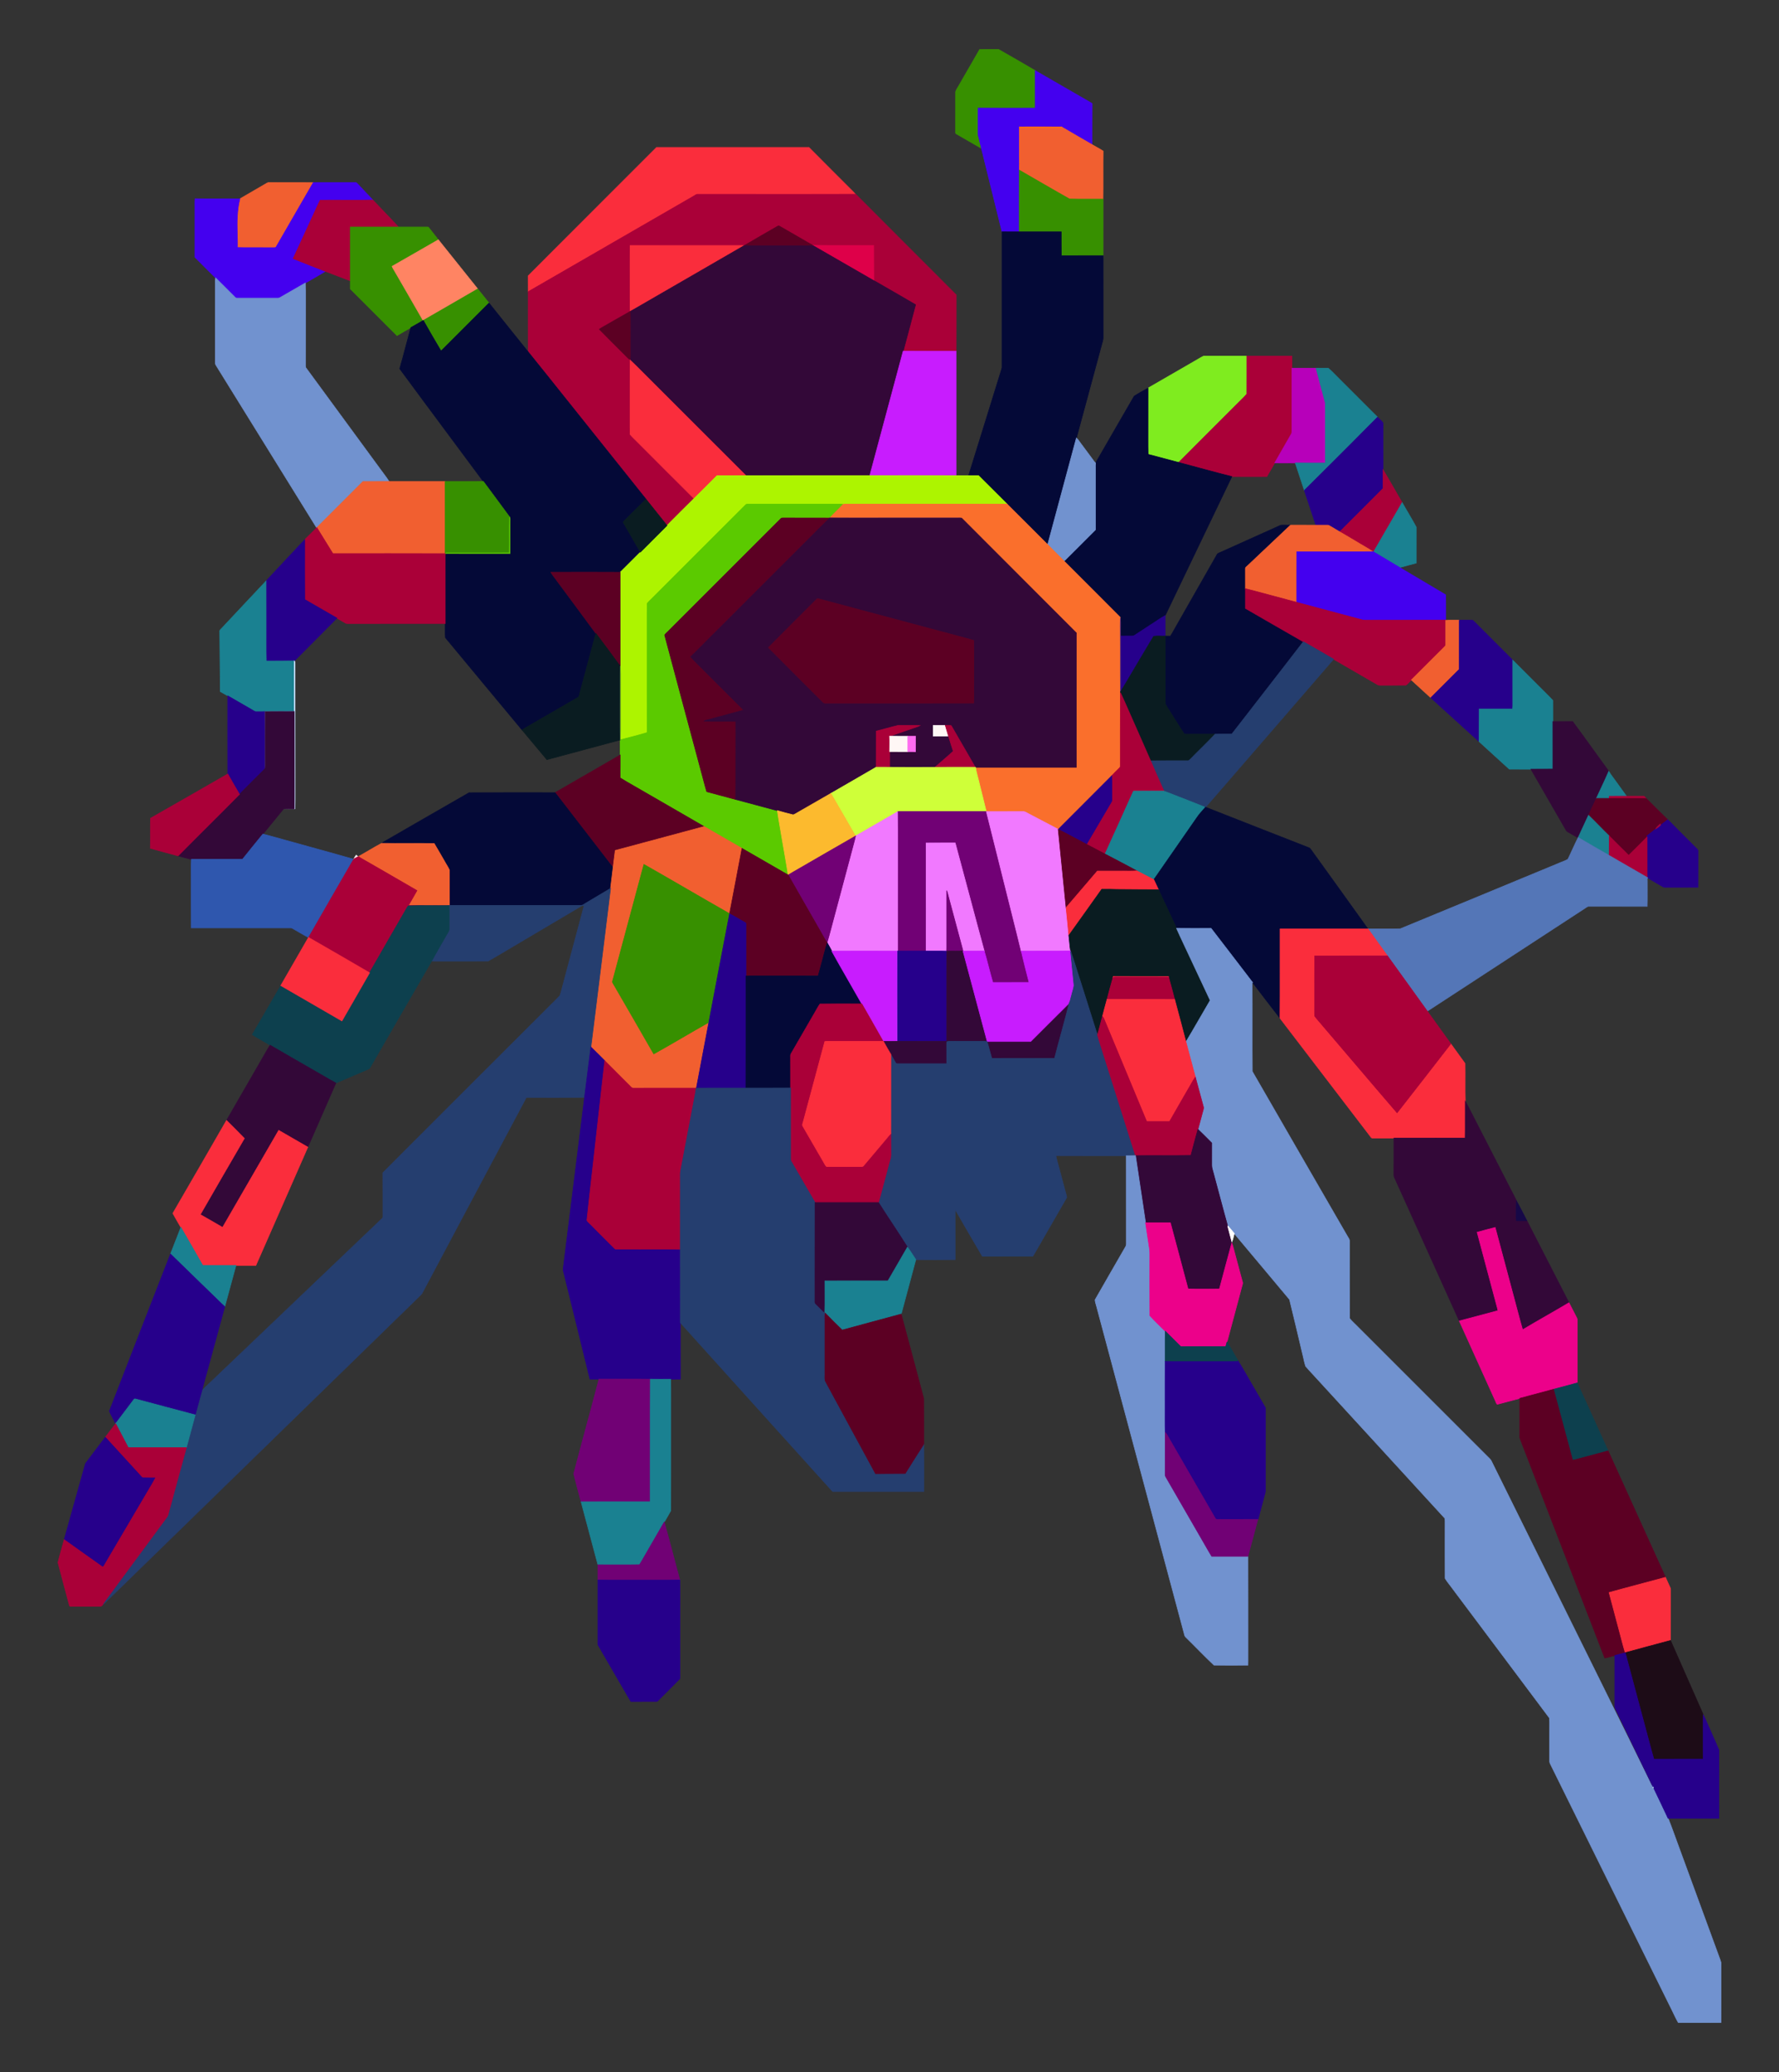 <?xml version="1.0" encoding="utf-8"?>

<!DOCTYPE svg PUBLIC "-//W3C//DTD SVG 1.1//EN" "http://www.w3.org/Graphics/SVG/1.1/DTD/svg11.dtd">
<svg version="1.1" id="Layer_1" xmlns="http://www.w3.org/2000/svg" xmlns:xlink="http://www.w3.org/1999/xlink" x="0px" y="0px"
	 viewBox="0 0 1442.436 1680.194" enable-background="new 0 0 1442.436 1680.194" xml:space="preserve">
<rect x="0" y="0" width="1442.436" height="1680.194" fill="#333333" stroke="none"/>
<g>
	<path fill="#379000" stroke="#379000" stroke-width="0.5" d="M794.276,40.185c5.135-0.164,10.287-0.049,15.427-0.057
		c9.965,5.608,19.846,11.405,29.718,17.177c-0.04,10.128-0.004,20.257-0.013,30.385c-15.427,0.018-30.853,0.088-46.276-0.031
		c-0.133,6.465-0.009,12.934-0.066,19.399c-0.013,1.175-0.035,2.373,0.287,3.518c0.822,3.23,1.569,6.478,2.386,9.709
		c-6.637-3.858-13.292-7.685-19.947-11.507c-0.46-0.283-1.162-0.552-1.008-1.228c-0.004-11.065-0.027-22.139,0.022-33.2
		c0.689-2.059,2.117-3.814,3.107-5.745C783.347,59.121,788.893,49.699,794.276,40.185z"/>
	<path fill="#4400EF" stroke="#4400EF" stroke-width="0.5" d="M839.42,57.305c15.029,8.613,29.992,17.336,45.007,25.966
		c0.371,0.239,0.738,0.495,1.105,0.773c-0.15,11.074,0.031,22.161-0.093,33.235c-8.211-4.803-16.496-9.488-24.667-14.357
		c-11.348-0.088-22.705-0.062-34.048-0.018l-0.194,0.088c0.124,5.338-0.013,10.676-0.031,16.014c0.234,3.093-0.15,6.187,0.053,9.28
		c0.044,3.226,0.106,6.461-0.111,9.682c-0.115,16.673-0.018,33.346-0.049,50.014c-4.649,0.009-9.298,0.018-13.942-0.004
		c-5.559-22.568-11.158-45.127-16.713-67.695c-0.818-3.23-1.564-6.478-2.386-9.709c-0.323-1.145-0.301-2.342-0.287-3.518
		c0.057-6.465-0.066-12.934,0.066-19.399c15.422,0.119,30.849,0.049,46.276,0.031C839.416,77.561,839.38,67.433,839.42,57.305z"/>
	<path fill="#F15F30" stroke="#F15F30" stroke-width="0.5" d="M826.53,102.992l0.194-0.088l0.38,0.579
		c10.553,0.088,21.123-0.031,31.684,0.062c0.658-0.119,1.67,0.23,1.984-0.623c8.171,4.87,16.456,9.554,24.667,14.357
		c2.965,1.785,6.107,3.292,8.984,5.214c-0.172,13.001,0.08,26.015-0.124,39.011c-9.033-0.11-18.078,0.133-27.097-0.115
		c-13.655-7.667-27.172-15.621-40.761-23.421c0.217-3.221,0.155-6.456,0.111-9.682c-0.203-3.093,0.181-6.187-0.053-9.28
		C826.517,113.669,826.654,108.331,826.53,102.992z"/>
	<path fill="#FF6C15" stroke="#FF6C15" stroke-width="0.5" d="M826.724,102.904c11.344-0.044,22.7-0.071,34.048,0.018
		c-0.314,0.853-1.326,0.504-1.984,0.623c-10.561-0.093-21.132,0.027-31.684-0.062L826.724,102.904z"/>
	<path fill="#FA2D3C" stroke="#FA2D3C" stroke-width="0.5" d="M532.336,119.533c41.172,0,82.343,0.004,123.515-0.004
		c12.143,12.161,24.207,24.397,36.417,36.496c0.468,0.473,0.919,0.972,1.339,1.502c-24.472,0.141-48.949,0.009-73.422,0.066
		c-18.122-0.022-36.245,0.031-54.362-0.031c-1.29-0.102-2.254,0.884-3.314,1.436c-44.76,25.833-89.485,51.733-134.253,77.544
		c-0.013-4.282,0.035-8.564-0.026-12.842C462.873,188.924,497.66,154.284,532.336,119.533z"/>
	<path fill="#379000" stroke="#379000" stroke-width="0.5" d="M826.441,137.969c13.588,7.8,27.106,15.754,40.761,23.421
		c9.019,0.247,18.065,0.004,27.097,0.115l0.097,0.004c-0.04,15.272-0.018,30.54-0.013,45.812c-11.295,0.009-22.59,0-33.885,0.009
		c-0.097-6.447-0.013-12.895-0.044-19.342c-11.352-0.035-22.709-0.027-34.062-0.004
		C826.424,171.314,826.327,154.642,826.441,137.969z"/>
	<path fill="#F15F30" stroke="#F15F30" stroke-width="0.5" d="M216.285,148.579c0.521-0.34,1.105-0.583,1.745-0.513
		c11.993,0.031,23.986-0.022,35.975,0.027c-9.952,17.336-19.992,34.623-29.974,51.945c-0.371,1.038-1.578,0.747-2.426,0.791
		c-9.695-0.097-19.395,0.106-29.086-0.102c0.234-8.387-0.658-16.77-0.066-25.153c0.208-4.826,0.818-9.642,2.033-14.322
		C201.733,156.997,209.033,152.825,216.285,148.579z"/>
	<path fill="#4400EF" stroke="#4400EF" stroke-width="0.5" d="M254.005,148.093c11.145-0.057,22.289,0.013,33.434-0.035
		c0.614,0.044,1.401-0.177,1.856,0.398c4.344,4.578,8.67,9.165,13.001,13.752c-14.22,0.305-28.449-0.009-42.67,0.137
		c-2.011,3.809-3.632,7.835-5.497,11.724c-5.497,11.865-10.884,23.783-16.439,35.621c8.674,3.544,17.451,6.836,26.16,10.301
		c-5.343,3.279-10.853,6.293-16.257,9.474c-6.355,3.637-12.691,7.313-19.037,10.968c-1.078,0.592-2.126,1.48-3.434,1.352
		c-10.91-0.013-21.821-0.018-32.731,0.004c-0.583,0.004-1.233-0.027-1.622-0.526c-5.303-5.32-10.601-10.645-15.944-15.926
		c-5.568-5.612-11.18-11.18-16.757-16.779c0.004-13.058,0.004-26.112,0.004-39.17c0.075-2.744-0.159-5.506,0.115-8.237
		c12.095,0.168,24.198-0.04,36.298,0.102c-1.215,4.68-1.825,9.496-2.033,14.322c-0.592,8.383,0.3,16.766,0.066,25.153
		c9.691,0.208,19.391,0.004,29.086,0.102c0.848-0.044,2.055,0.247,2.426-0.791C234.014,182.715,244.054,165.428,254.005,148.093z"/>
	<path fill="#AA0038" stroke="#AA0038" stroke-width="0.5" d="M562.508,158.999c1.061-0.552,2.024-1.538,3.314-1.436
		c18.118,0.062,36.24,0.009,54.362,0.031c24.472-0.057,48.949,0.075,73.422-0.066l0.217-0.004
		c27.093,27.283,54.393,54.362,81.513,81.619c-0.08,15.237,0.08,30.482-0.084,45.719c-14.318-0.035-28.635,0.053-42.953-0.044
		c3.332-12.581,6.766-25.135,10.049-37.725c-8.387-4.958-16.867-9.766-25.29-14.662c-2.983-1.67-5.873-3.509-8.926-5.051l0.398-0.11
		c-0.133-9.399,0.049-18.798-0.093-28.193c-16.381-0.097-32.762,0.093-49.144-0.088c-3.478-1.639-6.673-3.827-10.049-5.656
		c-5.723-3.274-11.419-6.584-17.128-9.872c-0.676-0.544-1.432-0.128-2.05,0.256c-8.904,5.192-17.892,10.234-26.753,15.497
		l-0.031,0.018c-1.29-0.292-2.612-0.163-3.911-0.15c-29.47-0.018-58.945,0.018-88.415-0.004
		c-0.212,10.862-0.035,21.733-0.093,32.599c0.049,6.969-0.08,13.938,0.057,20.902c-7.583,4.233-15.056,8.666-22.63,12.912
		c-0.813,0.451-1.586,0.954-2.32,1.507c6.461,6.611,13.067,13.085,19.576,19.647c1.785,1.732,3.464,3.579,5.378,5.175l-0.009,0.172
		c-0.141,12.453,0.004,24.91-0.062,37.363c0.08,7.64-0.106,15.294,0.08,22.93c2.011,2.422,4.419,4.499,6.598,6.779
		c15.038,15.091,30.084,30.168,45.193,45.189c-7.393,7.207-14.631,14.574-21.936,21.874c-5.652-7.11-11.326-14.198-17.004-21.291
		c-21.437-26.841-42.891-53.669-64.332-80.505c-10.402-12.956-20.694-26.01-31.172-38.905c-0.075-16.293-0.027-32.586-0.027-48.878
		C473.024,210.732,517.748,184.832,562.508,158.999z"/>
	<path fill="#AA0038" stroke="#AA0038" stroke-width="0.5" d="M259.626,162.344c14.22-0.146,28.449,0.168,42.67-0.137
		c5.533,5.762,11.012,11.569,16.523,17.349c1.396,1.489,2.912,2.89,4.149,4.525c-12.987,0.004-25.979,0-38.967,0
		c0.004,14.543-0.009,29.09,0.004,43.638c-6.735-2.532-13.425-5.175-20.155-7.729c-8.71-3.464-17.486-6.757-26.16-10.301
		c5.555-11.838,10.941-23.756,16.439-35.621C255.994,170.179,257.616,166.153,259.626,162.344z"/>
	<path fill="#5C0023" stroke="#5C0023" stroke-width="0.5" d="M630.066,183.714c0.619-0.384,1.374-0.8,2.05-0.256
		c5.709,3.288,11.405,6.598,17.128,9.872c3.376,1.829,6.571,4.017,10.049,5.656l0.172,0.336c-18.714-0.172-37.438,0.066-56.152-0.11
		C612.173,193.949,621.162,188.906,630.066,183.714z"/>
	<path fill="#379000" stroke="#379000" stroke-width="0.5" d="M284.002,184.081c12.987,0,25.979,0.004,38.967,0
		c7.888,0.027,15.771,0.009,23.659,0.004c0.747-0.163,1.052,0.623,1.467,1.069c2.4,3.124,4.945,6.147,7.322,9.293
		c-12.532,7.119-24.941,14.459-37.504,21.512c0.517,1.383,1.383,2.594,2.103,3.875c7.676,13.372,15.48,26.669,23.098,40.076
		c-3.358,1.86-6.628,3.884-10,5.714c-3.778,2.09-7.481,4.309-11.202,6.496c-12.616-12.665-25.277-25.281-37.911-37.928
		c0.004-2.156,0.009-4.317,0.004-6.474C283.993,213.171,284.006,198.624,284.002,184.081z"/>
	<path fill="#040937" stroke="#040937" stroke-width="0.5" d="M812.451,187.979c4.644,0.022,9.293,0.013,13.942,0.004
		c11.352-0.022,22.709-0.031,34.062,0.004c0.031,6.447-0.053,12.895,0.044,19.342c11.295-0.009,22.59,0,33.885-0.009
		c0.093,22.267,0,44.535,0.049,66.802c-0.053,2.077-0.968,4.012-1.388,6.027c-6.766,25.016-13.553,50.027-20.305,75.052
		c-7.795,28.803-15.484,57.637-23.262,86.449c-11.008-10.928-21.945-21.927-32.922-32.886c-7.716-7.693-15.436-15.383-23.16-23.067
		c-2.665-0.19-5.351,0.044-8.021-0.097c8.67-27.822,17.261-55.666,25.904-83.497c0.354-1.392,0.99-2.718,1.149-4.149
		C812.46,261.294,812.42,224.634,812.451,187.979z"/>
	<path fill="#FF8463" stroke="#FF8463" stroke-width="0.5" d="M317.913,215.96c12.563-7.053,24.972-14.393,37.504-21.512
		c10.681,13.257,21.304,26.571,31.923,39.881c-14.675,8.56-29.404,17.031-44.119,25.52l-0.106,0.062
		c-7.618-13.407-15.422-26.704-23.098-40.076C319.296,218.553,318.43,217.343,317.913,215.96z"/>
	<path fill="#FA2D3C" stroke="#FA2D3C" stroke-width="0.5" d="M510.956,199.075c29.47,0.022,58.945-0.013,88.415,0.004
		c1.299-0.013,2.62-0.141,3.911,0.15c-29.846,17.331-59.762,34.539-89.63,51.835c-0.901,0.521-1.812,1.034-2.731,1.511
		c-0.137-6.964-0.009-13.933-0.057-20.902C510.921,220.807,510.744,209.936,510.956,199.075z"/>
	<path fill="#DE0049" stroke="#DE0049" stroke-width="0.5" d="M659.293,198.986c16.381,0.181,32.762-0.009,49.144,0.088
		c0.141,9.395-0.04,18.794,0.093,28.193l-0.398,0.11c-16.249-9.306-32.449-18.692-48.666-28.056L659.293,198.986z"/>
	<path fill="#330838" stroke="#330838" stroke-width="0.5" d="M513.652,251.064c29.868-17.296,59.784-34.503,89.63-51.835
		l0.031-0.018c18.714,0.177,37.438-0.062,56.152,0.11c16.218,9.364,32.418,18.75,48.666,28.056c3.053,1.542,5.943,3.381,8.926,5.051
		c8.423,4.896,16.903,9.704,25.29,14.662c-3.283,12.59-6.717,25.144-10.049,37.725c-9.024,33.602-17.999,67.217-27.044,100.815
		c-33.492,0.053-66.988-0.044-100.479,0.049c-25.056-24.981-50.045-50.032-75.079-75.039c-6.279-6.195-12.395-12.568-18.781-18.653
		l0.009-0.172c0.287-5.608,0.031-11.229,0.137-16.845c-0.071-7.464,0.163-14.936-0.141-22.395
		C511.84,252.098,512.751,251.585,513.652,251.064z"/>
	<path fill="#7192CF" stroke="#7192CF" stroke-width="0.5" d="M174.826,225.337c5.343,5.281,10.641,10.606,15.944,15.926
		c0.389,0.499,1.038,0.53,1.622,0.526c10.91-0.022,21.821-0.018,32.731-0.004c1.308,0.128,2.355-0.76,3.434-1.352
		c6.346-3.655,12.683-7.331,19.037-10.968c0.239,8.834,0.035,17.676,0.106,26.514c-0.013,13.403,0.022,26.806-0.027,40.213
		c0.053,0.641-0.088,1.37,0.278,1.949c20.049,27.367,40.133,54.716,60.187,82.083c2.422,3.442,5.13,6.69,7.344,10.27
		c-7.079,0.018-14.158,0-21.242,0.009c-12.457,12.448-24.905,24.905-37.363,37.354l-0.102,0.106
		c-27.221-44.035-54.521-88.017-81.773-132.035c-0.292-0.46-0.415-0.963-0.371-1.507c0-21.353-0.013-42.705-0.004-64.058
		C174.636,228.682,174.464,226.989,174.826,225.337z"/>
	<path fill="#379000" stroke="#379000" stroke-width="0.5" d="M343.22,259.849c14.715-8.489,29.444-16.96,44.119-25.52
		c3.102,3.778,6.076,7.658,9.161,11.445c-12.934,12.996-25.9,25.953-38.892,38.892C352.681,276.473,347.949,268.157,343.22,259.849z
		"/>
	<path fill="#040937" stroke="#040937" stroke-width="0.5" d="M357.609,284.666c12.992-12.939,25.957-25.895,38.892-38.892
		c10.632,13.186,21.092,26.514,31.781,39.647c10.477,12.895,20.769,25.948,31.172,38.905c21.441,26.837,42.895,53.664,64.332,80.505
		c-5.93,5.709-11.635,11.657-17.53,17.406c-0.464,0.468-1.237,1.083-0.685,1.794c3.8,6.518,7.499,13.098,11.317,19.607
		c0.831,1.33,1.591,2.704,2.298,4.11c-5.44,5.418-10.835,10.88-16.302,16.266c-18.737-0.115-37.477-0.084-56.214-0.013
		c1.379,2.59,3.429,4.746,5.077,7.172c10.464,14.211,21.074,28.317,31.481,42.573c-1.259,3.584-2.015,7.327-3.084,10.968
		c-3.624,13.474-7.234,26.951-10.849,40.425c-14.242,8.321-28.538,16.545-42.824,24.782c-1.074,0.628-2.134,1.277-3.177,1.944
		c-20.69-24.958-41.499-49.824-62.131-74.827c-0.34-3.783-0.031-7.649-0.137-11.467c-0.027-18.874,0.026-37.747-0.027-56.621
		c0.053-0.035,0.159-0.115,0.212-0.155c17.437,0.097,34.875-0.009,52.308,0.053c-0.009-8.617-0.004-17.23-0.004-25.842
		c-0.031-1.233,0.181-2.51-0.247-3.69c-7.053-9.664-14.247-19.231-21.335-28.869c-9.925-13.323-19.801-26.677-29.713-40.01
		c-12.682-17.163-25.515-34.225-38.109-51.45c3.177-11.07,5.957-22.258,9.006-33.363c3.372-1.829,6.642-3.853,10-5.714l0.106-0.062
		C347.949,268.157,352.681,276.473,357.609,284.666z"/>
	<path fill="#5C0023" stroke="#5C0023" stroke-width="0.5" d="M488.291,265.488c7.574-4.247,15.047-8.679,22.63-12.912
		c0.305,7.459,0.071,14.932,0.141,22.395c-0.106,5.617,0.15,11.238-0.137,16.845c-1.913-1.595-3.593-3.442-5.378-5.175
		c-6.509-6.562-13.116-13.036-19.576-19.647C486.705,266.442,487.478,265.938,488.291,265.488z"/>
	<path fill="#C81CFE" stroke="#C81CFE" stroke-width="0.5" d="M732.299,284.816c14.318,0.097,28.635,0.009,42.953,0.044
		c0.088,17.185-0.022,34.375,0.031,51.561c-0.027,11.785,0.057,23.571-0.035,35.356c-0.062,4.631,0.159,9.267-0.031,13.889
		c-23.319-0.115-46.638-0.044-69.961-0.035C714.301,352.034,723.276,318.418,732.299,284.816z"/>
	<path fill="#7FEC1F" stroke="#7FEC1F" stroke-width="0.5" d="M968.812,292.766c2.377-1.295,4.64-2.841,7.088-3.999
		c11.675-0.057,23.354,0.004,35.034-0.027c-0.027,10.283,0.049,20.57-0.035,30.849c-2.629,3.111-5.758,5.815-8.573,8.772
		c-15.528,15.559-31.123,31.061-46.616,46.656c-8.286-2.17-16.531-4.463-24.83-6.58c-0.239-8.604-0.035-17.221-0.102-25.833
		c0.009-9.289-0.018-18.582,0.013-27.871C943.47,307.415,956.134,300.088,968.812,292.766z"/>
	<path fill="#AA0038" stroke="#AA0038" stroke-width="0.5" d="M1010.934,288.74c12.17,0.013,24.34,0,36.51,0.004
		c0.102,3.288-0.005,6.575,0.04,9.863c0.004,14.812-0.009,29.625-0.022,44.437c-0.124,2.837,0.411,5.78-0.256,8.551
		c-4.485,7.928-9.112,15.78-13.602,23.708c-2.188,3.703-4.335,7.433-6.474,11.167c-9.457,0.022-18.913,0.053-28.366-0.013
		c-14.397-3.61-28.697-7.649-43.054-11.441c15.493-15.595,31.088-31.096,46.616-46.656c2.815-2.956,5.943-5.661,8.573-8.772
		C1010.983,309.311,1010.908,299.023,1010.934,288.74z"/>
	<path fill="#FA2D3C" stroke="#FA2D3C" stroke-width="0.5" d="M510.917,291.988c6.385,6.085,12.501,12.457,18.781,18.653
		c25.034,25.007,50.023,50.058,75.079,75.039c-7.822,0.088-15.643-0.009-23.46,0.049c-6.191,6.182-12.311,12.435-18.591,18.52
		c-15.109-15.02-30.155-30.098-45.193-45.189c-2.179-2.28-4.587-4.357-6.598-6.779c-0.186-7.636,0-15.29-0.08-22.93
		C510.921,316.898,510.775,304.441,510.917,291.988z"/>
	<path fill="#B700BA" stroke="#B700BA" stroke-width="0.5" d="M1047.484,298.608c6.536,0.049,13.076-0.009,19.616,0.022
		c2.13,8.197,4.388,16.363,6.549,24.552c0.358,1.458,0.932,2.886,0.981,4.406c-0.009,15.97,0.005,31.945-0.009,47.915
		c-8.126,0-16.257,0.102-24.375-0.057c-5.546-0.194-11.101,0.075-16.642-0.141c4.49-7.928,9.116-15.78,13.602-23.708
		c0.667-2.771,0.132-5.714,0.256-8.551C1047.475,328.233,1047.488,313.42,1047.484,298.608z"/>
	<path fill="#1A8191" stroke="#1A8191" stroke-width="0.5" d="M1067.1,298.63c3.314-0.035,6.637-0.04,9.96-0.004
		c3.04,2.598,5.718,5.652,8.621,8.427c10.424,10.42,20.84,20.849,31.273,31.264c-6.465,6.332-12.714,12.877-19.143,19.245
		c-13.416,13.359-26.735,26.823-40.208,40.124c-2.413-7.428-4.945-14.812-7.358-22.241c8.118,0.159,16.249,0.057,24.375,0.057
		c0.013-15.97,0-31.945,0.009-47.915c-0.048-1.52-0.623-2.947-0.981-4.406C1071.488,314.994,1069.23,306.827,1067.1,298.63z"/>
	<path fill="#040937" stroke="#040937" stroke-width="0.5" d="M919.616,321.242c3.597-2.351,7.442-4.366,11.176-6.509
		c-0.031,9.289-0.004,18.582-0.013,27.871c0.066,8.613-0.137,17.23,0.102,25.833c8.299,2.117,16.545,4.41,24.83,6.58
		c14.357,3.792,28.657,7.83,43.054,11.441c-17.99,37.601-36.143,75.132-54.075,112.755c-3.951,2.095-7.521,4.834-11.321,7.185
		c-4.565,2.961-9.121,5.944-13.681,8.913c-0.742,0.548-1.706,0.424-2.554,0.451c-2.859-0.022-5.718-0.04-8.577,0.018
		c-0.155-5.02,0.19-10.058-0.15-15.064c-15.162-15.294-30.46-30.456-45.653-45.719c8.524-8.409,16.951-16.925,25.427-25.383
		c-0.018-16.779,0-33.558-0.009-50.332c-0.009-1.259-0.075-2.528,0.119-3.769C898.74,357.429,909.121,339.294,919.616,321.242z"/>
	<path fill="#26008B" stroke="#26008B" stroke-width="0.5" d="M1097.812,357.562c6.43-6.368,12.678-12.912,19.143-19.245
		c1.436,1.595,3.301,2.93,4.454,4.715c0.053,12.643-0.009,25.29,0.031,37.937c0,5.029-0.022,10.062,0.013,15.091
		c-10.433,10.548-20.972,20.99-31.45,31.49c-1.304,1.206-2.391,2.665-3.902,3.632c-2.444-1.525-4.954-2.934-7.411-4.428
		c-0.765-0.446-1.533-1.012-2.457-0.897c-3.093,0.009-6.187,0.031-9.276,0c-3.133-9.386-6.226-18.785-9.355-28.171
		C1071.077,384.385,1084.396,370.92,1097.812,357.562z"/>
	<path fill="#7192CF" stroke="#7192CF" stroke-width="0.5" d="M849.478,441.651c7.777-28.812,15.466-57.646,23.262-86.449
		c1.255,0.95,2.011,2.36,2.965,3.588c2.97,3.968,5.891,7.976,8.869,11.945c1.281,1.551,2.262,3.354,3.716,4.777
		c-0.194,1.242-0.128,2.51-0.119,3.769c0.009,16.774-0.009,33.553,0.009,50.332c-8.476,8.458-16.903,16.973-25.427,25.383
		C858.298,450.577,853.936,446.061,849.478,441.651z"/>
	<path fill="#AA0038" stroke="#AA0038" stroke-width="0.5" d="M1121.44,380.969c5.272,8.785,10.261,17.747,15.427,26.598
		c-7.747,13.306-15.365,26.686-23.142,39.97c-0.124-0.04-0.367-0.119-0.49-0.159c-3.429-2.364-7.146-4.291-10.685-6.487
		c-5.484-3.239-10.911-6.571-16.448-9.709c1.511-0.968,2.599-2.426,3.902-3.632c10.477-10.5,21.017-20.942,31.45-31.49
		C1121.418,391.031,1121.44,385.998,1121.44,380.969z"/>
	<path fill="#ADF400" stroke="#ADF400" stroke-width="0.5" d="M604.776,385.68c33.491-0.093,66.987,0.004,100.479-0.049
		c23.323-0.009,46.642-0.08,69.961,0.035c6.058,0.199,12.117-0.057,18.18,0.031c7.724,7.685,15.444,15.374,23.16,23.067
		c-42.771,0.035-85.543,0-128.31,0.018c-1.569,0.062-3.199-0.256-4.697,0.287c-1.489-0.455-3.062-0.203-4.582-0.247
		c-24.176-0.004-48.348,0.013-72.52,0c-0.738-0.018-1.502,0.062-1.984,0.672c-25.029,25.051-50.085,50.085-75.123,75.136
		c-1.467,1.604-3.226,2.961-4.552,4.684c-0.252,10.442-0.035,20.906-0.11,31.357c0.022,24.459-0.035,48.923,0.035,73.382
		c-7.203,2.174-14.521,3.99-21.803,5.895c0.186-10.804,0.031-21.613,0.084-32.418c-0.088-9.209,0.146-18.423-0.11-27.623
		c0.018-25.299,0.022-50.597,0-75.892c5.466-5.387,10.862-10.849,16.302-16.266c7.19-7.216,14.419-14.401,21.604-21.627
		c7.305-7.3,14.543-14.667,21.936-21.874c6.279-6.085,12.4-12.338,18.591-18.52C589.133,385.671,596.954,385.768,604.776,385.68z"/>
	<path fill="#F15F30" stroke="#F15F30" stroke-width="0.5" d="M294.24,390.501c7.084-0.009,14.163,0.009,21.242-0.009
		c15.157,0.022,30.31,0.022,45.463,0c0.106,19.483,0,38.975,0.053,58.459c-30.367-0.124-60.739-0.04-91.111-0.04
		c-4.37-6.995-8.701-14.021-13.009-21.057C269.335,415.406,281.783,402.949,294.24,390.501z"/>
	<path fill="#379000" stroke="#379000" stroke-width="0.5" d="M360.945,390.492c10.327-0.049,20.659,0.044,30.986-0.044
		c7.088,9.638,14.282,19.205,21.335,28.869c-0.46,9.647,0.071,19.342-0.252,28.997c-17.093,0.177-34.19,0-51.278,0.088
		c-0.133,0.102-0.393,0.296-0.526,0.393c-0.053,0.04-0.159,0.119-0.212,0.155C360.945,429.467,361.051,409.975,360.945,390.492z"/>
	<path fill="#0A1C21" stroke="#0A1C21" stroke-width="0.5" d="M506.255,422.238c5.895-5.749,11.6-11.697,17.53-17.406
		c5.678,7.092,11.352,14.181,17.004,21.291c-7.185,7.225-14.415,14.41-21.604,21.627c-0.707-1.405-1.467-2.78-2.298-4.11
		c-3.818-6.509-7.517-13.089-11.317-19.607C505.017,423.321,505.791,422.706,506.255,422.238z"/>
	<path fill="#1A8191" stroke="#1A8191" stroke-width="0.5" d="M1136.867,407.567c3.76,6.633,7.782,13.138,11.419,19.832
		c0.026,9.726,0.044,19.461-0.013,29.192c-4.476,1.14-8.935,2.355-13.381,3.606c-7.07-4.198-14.114-8.44-21.167-12.66
		C1121.502,434.253,1129.12,420.873,1136.867,407.567z"/>
	<path fill="#5BCA00" stroke="#5BCA00" stroke-width="0.5" d="M604.462,409.494c0.482-0.61,1.246-0.689,1.984-0.672
		c24.172,0.013,48.344-0.004,72.52,0c1.52,0.044,3.093-0.208,4.582,0.247c-3.491,3.721-7.291,7.141-10.716,10.924l-0.402,0.088
		c-12.554-0.088-25.113,0.009-37.667-0.049c-0.592-0.013-1.237-0.004-1.609,0.513c-30.403,30.425-60.827,60.823-91.234,91.243
		c-0.977,1.083-2.223,1.935-3.005,3.177c9.815,36.965,19.819,73.885,29.7,110.837c1.498,5.378,2.797,10.813,4.415,16.156
		c7.853,2.033,15.661,4.238,23.505,6.31c11.246,3.076,22.55,5.948,33.783,9.077c1.215,8.701,2.952,17.327,4.326,26.01
		c1.454,8.732,3.098,17.437,4.415,26.191c-12.492-7.163-24.927-14.428-37.424-21.582c-10.257-5.899-20.509-11.803-30.747-17.725
		c-15.184-8.811-30.398-17.574-45.6-26.355c-7.464-4.397-15.069-8.564-22.453-13.085c0.141-6.187,0.018-12.378,0.062-18.564
		c-0.031-3.955-0.009-7.91-0.013-11.865l0.027-0.424c7.282-1.905,14.6-3.721,21.803-5.895c-0.071-24.459-0.013-48.923-0.035-73.382
		c0.075-10.451-0.141-20.915,0.11-31.357c1.326-1.723,3.084-3.08,4.552-4.684C554.377,459.578,579.433,434.545,604.462,409.494z"/>
	<path fill="#FA6F2C" stroke="#FA6F2C" stroke-width="0.5" d="M683.549,409.069c1.498-0.544,3.129-0.225,4.697-0.287
		c42.767-0.018,85.538,0.018,128.31-0.018c10.977,10.959,21.914,21.958,32.922,32.886c4.459,4.41,8.82,8.926,13.275,13.345
		c15.193,15.263,30.491,30.425,45.653,45.719c-0.239,8.272,0.035,16.554-0.035,24.83c0.035,11.861-0.057,23.721,0.044,35.577
		c0.004,0.133,0.018,0.393,0.027,0.526c-0.164,19.934-0.004,39.868-0.084,59.802c0.049,0.601-0.486,1.012-0.826,1.436
		c-2.068,2.064-4.202,4.065-6.16,6.24c-14.379,14.512-28.909,28.878-43.302,43.377c-7.906-4.163-15.824-8.308-23.734-12.462
		c-1.414-0.645-2.696-1.688-4.247-1.94c-10.097,0.084-20.195,0.013-30.292,0.04l-0.137-0.102
		c-1.675-7.044-3.504-14.052-5.219-21.087c-1.065-4.967-2.709-9.806-3.531-14.812c27.27,0.009,54.544,0,81.818,0.004
		c0.013-36.289-0.044-72.582,0.031-108.871c-30.929-31.083-62.051-61.976-92.967-93.068c-1.038-0.384-2.161-0.199-3.221-0.221
		c-34.579,0.009-69.157-0.004-103.736,0.009C676.258,416.211,680.058,412.79,683.549,409.069z"/>
	<path fill="#5BCA00" stroke="#5BCA00" stroke-width="0.5" d="M413.014,448.314c0.323-9.655-0.208-19.351,0.252-28.997
		c0.429,1.18,0.217,2.457,0.247,3.69c0,8.613-0.004,17.225,0.004,25.842c-17.433-0.062-34.87,0.044-52.308-0.053
		c0.133-0.097,0.393-0.292,0.526-0.393C378.824,448.314,395.921,448.491,413.014,448.314z"/>
	<path fill="#5C0023" stroke="#5C0023" stroke-width="0.5" d="M633.155,420.546c0.371-0.517,1.016-0.526,1.609-0.513
		c12.554,0.057,25.113-0.04,37.667,0.049l0.393,0.04c-5.749,5.391-11.246,11.043-16.819,16.611
		c-24.441,24.468-48.936,48.887-73.373,73.355c-7.605,7.442-14.945,15.148-22.616,22.519c5.356,5.687,11.025,11.087,16.509,16.66
		c6.942,6.911,13.845,13.862,20.791,20.769c1.852,1.958,3.906,3.725,5.639,5.793c-9.532,2.603-19.081,5.144-28.617,7.742
		c-1.158,0.349-2.47,0.393-3.42,1.215c8.56,0.301,17.141,0,25.71,0.137c-0.11,21.114,0.08,42.232-0.093,63.346
		c-7.844-2.072-15.652-4.278-23.505-6.31c-1.617-5.343-2.917-10.778-4.415-16.156c-9.881-36.952-19.885-73.872-29.7-110.837
		c0.782-1.242,2.028-2.095,3.005-3.177C572.327,481.369,602.752,450.97,633.155,420.546z"/>
	<path fill="#6D2A49" stroke="#6D2A49" stroke-width="0.5" d="M672.431,420.082l0.402-0.088c34.579-0.013,69.157,0,103.736-0.009
		c1.06,0.022,2.183-0.164,3.221,0.221c-23.752,0.04-47.5,0-71.252,0.027c-11.905-0.093-23.818,0.133-35.714-0.11L672.431,420.082z"
		/>
	<path fill="#330838" stroke="#330838" stroke-width="0.5" d="M656.005,436.732c5.572-5.568,11.07-11.22,16.819-16.611
		c11.896,0.243,23.81,0.018,35.714,0.11c23.752-0.027,47.5,0.013,71.252-0.027c30.915,31.092,62.038,61.985,92.967,93.068
		c-0.075,36.289-0.018,72.582-0.031,108.871c-27.274-0.004-54.548,0.004-81.818-0.004l-0.177-0.004
		c-6.266-10.893-12.585-21.755-18.856-32.647c-0.327-0.415-0.473-1.061-1.012-1.211c-1.463-0.168-2.934-0.04-4.397-0.049
		c-3.261,0.004-6.518-0.004-9.775,0c-0.013,2.886,0.004,5.776-0.009,8.666c4.123-0.009,8.241,0.049,12.364-0.035
		c1.286,4.101,2.497,8.224,3.858,12.298c-4.839,4.468-9.912,8.679-14.865,13.023c-12.245,0.057-24.494,0.088-36.74-0.018
		c0.013-4.247-0.026-8.493,0.022-12.736c4.923,0.057,9.85,0,14.773,0.027c2.073,0,4.145-0.027,6.222,0.049
		c0.066-4.154,0.013-8.308,0.031-12.462c-2.09,0.009-4.176,0.004-6.262,0.013c-4.932-0.035-9.868,0.084-14.795-0.062
		c7.76-2.691,15.52-5.387,23.301-8.02c0.42-0.199,0.835-0.411,1.251-0.641c-5.948-0.217-11.918-0.137-17.87-0.053
		c-5.873,1.37-11.657,3.155-17.521,4.596c-0.066,9.744,0.022,19.497-0.049,29.245c-12.223,7.154-24.517,14.194-36.775,21.295
		c-8.339,4.799-16.686,9.589-25.025,14.393c-1.834,0.941-3.504,2.24-5.44,2.956c-4.309-1.021-8.586-2.205-12.846-3.416
		c-11.233-3.129-22.537-6.001-33.783-9.077c0.172-21.114-0.018-42.232,0.093-63.346c-8.568-0.137-17.15,0.164-25.71-0.137
		c0.95-0.822,2.263-0.866,3.42-1.215c9.536-2.598,19.086-5.139,28.617-7.742c-1.732-2.068-3.787-3.836-5.639-5.793
		c-6.947-6.907-13.849-13.858-20.791-20.769c-5.484-5.572-11.154-10.972-16.509-16.66c7.671-7.371,15.011-15.078,22.616-22.519
		C607.069,485.62,631.564,461.2,656.005,436.732 M661.794,486.269c-12.89,12.97-25.909,25.807-38.746,38.821
		c14.684,14.848,29.545,29.528,44.269,44.34c0.999,1.193,2.731,0.605,4.092,0.734c39.342-0.018,78.685,0.031,118.027-0.04
		c0.283-5.572,0-11.167,0.11-16.748c-0.057-11.352,0.106-22.705-0.066-34.053c-4.446-1.414-9.002-2.457-13.487-3.725
		c-37.522-10.009-75.026-20.071-112.534-30.107C662.722,485.16,662.245,485.836,661.794,486.269z"/>
	<path fill="#040937" stroke="#040937" stroke-width="0.5" d="M1035.981,427.006c1.149-0.473,2.249-1.259,3.544-1.228
		c2.28,0.013,4.56-0.022,6.849,0.044c-11.489,10.928-23.032,21.794-34.57,32.67c-0.804,0.879-2.254,1.56-2.033,2.965
		c0.018,5.298,0.009,10.601,0.013,15.904c-0.009,5.316-0.044,10.637,0.018,15.953c15.665,8.997,31.264,18.118,46.965,27.049
		c-10.482,13.756-21.176,27.354-31.733,41.048c-8.763,11.282-17.446,22.616-26.262,33.849c-4.507,0.04-9.01-0.075-13.509,0.066
		c-7.101,0.102-14.198-0.027-21.295,0.057c-1.268-0.04-2.585,0.159-3.796-0.208c-3.54-5.192-6.699-10.645-10.155-15.899
		c-1.613-2.802-3.548-5.422-5.073-8.268c-0.331-5.259-0.035-10.575-0.133-15.851c-0.004-10.31-0.004-20.619,0.004-30.929
		c0.013-2.81-0.128-5.625,0.128-8.427c1.352-0.018,2.705-0.022,4.065,0.031c1.759-2.722,3.235-5.617,4.887-8.405
		c10.946-19.218,21.901-38.423,32.838-57.641c0.446-1.083,1.657-1.343,2.616-1.803
		C1004.894,440.992,1020.444,434.01,1035.981,427.006z"/>
	<path fill="#F15F30" stroke="#F15F30" stroke-width="0.5" d="M1046.375,425.822c6.858,0.053,13.721-0.018,20.584,0.035
		c3.089,0.031,6.182,0.009,9.276,0c0.923-0.115,1.692,0.451,2.457,0.897c2.457,1.494,4.967,2.903,7.411,4.428
		c5.537,3.138,10.964,6.469,16.448,9.709c3.54,2.196,7.256,4.123,10.685,6.487c-20.606,0.075-41.212,0.031-61.817,0.022
		c-0.106,13.677-0.018,27.354-0.044,41.03c-13.871-3.659-27.685-7.543-41.587-11.07c-0.004-5.303,0.004-10.606-0.013-15.904
		c-0.221-1.405,1.229-2.086,2.033-2.965C1023.343,447.616,1034.885,436.75,1046.375,425.822z"/>
	<path fill="#AA0038" stroke="#AA0038" stroke-width="0.5" d="M256.776,427.961l0.102-0.106c4.309,7.035,8.639,14.061,13.009,21.057
		c30.372,0,60.743-0.084,91.111,0.04c0.053,18.874,0,37.747,0.027,56.621c-25.272,0.031-50.549,0.009-75.821,0.013
		c-1.569-0.08-3.182,0.194-4.724-0.137c-2.475-1.339-4.861-2.841-7.305-4.233c-8.692-5.029-17.38-10.066-26.099-15.055
		c-0.128-16.165-0.062-32.334-0.031-48.498C250.311,434.452,253.519,431.182,256.776,427.961z"/>
	<path fill="#26008B" stroke="#26008B" stroke-width="0.5" d="M215.715,471.183c10.393-11.22,20.893-22.342,31.331-33.522
		c-0.031,16.165-0.097,32.334,0.031,48.498c8.719,4.989,17.406,10.027,26.099,15.055c-11.423,11.662-23.076,23.094-34.534,34.72
		c-7.592,0.163-15.192,0.009-22.789,0.079c-0.256-10.407-0.031-20.827-0.11-31.238C215.724,493.574,215.772,482.376,215.715,471.183
		z"/>
	<path fill="#4400EF" stroke="#4400EF" stroke-width="0.5" d="M1051.417,447.4c20.606,0.009,41.211,0.053,61.817-0.022
		c0.124,0.04,0.367,0.119,0.49,0.159c7.053,4.22,14.097,8.462,21.167,12.66c12.413,7.389,24.835,14.768,37.27,22.126
		c0.155,6.849,0.013,13.708,0.071,20.566c-21.852,0.106-43.704,0-65.556,0.053c-1.604,0.022-3.107-0.566-4.622-0.959
		c-16.898-4.512-33.774-9.09-50.681-13.553C1051.399,474.753,1051.311,461.077,1051.417,447.4z"/>
	<path fill="#5C0023" stroke="#5C0023" stroke-width="0.5" d="M446.669,464.002c18.737-0.071,37.477-0.102,56.214,0.013
		c0.022,25.294,0.018,50.593,0,75.892l-0.031,0.358c-6.43-8.922-13.01-17.733-19.625-26.518
		c-10.407-14.256-21.017-28.361-31.481-42.573C450.098,468.748,448.048,466.591,446.669,464.002z"/>
	<path fill="#1A8191" stroke="#1A8191" stroke-width="0.5" d="M180.067,509.173c11.9-12.647,23.726-25.369,35.648-37.99
		c0.057,11.193,0.009,22.391,0.027,33.593c0.08,10.411-0.146,20.831,0.11,31.238c7.596-0.071,15.197,0.084,22.789-0.079
		c-0.053,13.655-0.062,27.309,0.004,40.964c-7.888,0.164-15.78-0.062-23.673,0.124c-2.377,0.097-4.764,0.057-7.141,0.066
		c-1.277,0.102-2.263-0.818-3.31-1.379c-6.606-3.849-13.261-7.618-19.863-11.467c-2.019-1.14-3.986-2.364-6.027-3.447
		c-0.11-16.465-0.433-32.93-0.468-49.391C178.595,510.512,179.422,509.898,180.067,509.173z"/>
	<path fill="#AA0038" stroke="#AA0038" stroke-width="0.5" d="M1009.785,477.361c13.902,3.526,27.716,7.411,41.587,11.07
		c16.907,4.463,33.783,9.041,50.681,13.553c1.516,0.393,3.018,0.981,4.622,0.959c21.852-0.053,43.704,0.053,65.556-0.053v0.172
		c-0.013,6.469-0.013,12.939,0,19.408c0.163,1.144-0.857,1.852-1.542,2.585c-8.807,8.736-17.539,17.552-26.337,26.297
		c-1.538,1.365-2.762,3.173-4.507,4.247c-6.633,0.124-13.27-0.013-19.903,0.062c-0.95-0.04-1.966,0.124-2.806-0.376
		c-11.958-6.933-23.929-13.845-35.891-20.774c-8.153-4.724-16.271-9.519-24.477-14.15c-15.701-8.931-31.3-18.052-46.965-27.049
		C1009.741,487.997,1009.776,482.677,1009.785,477.361z"/>
	<path fill="#5C0023" stroke="#5C0023" stroke-width="0.5" d="M661.794,486.269c0.451-0.433,0.928-1.109,1.666-0.778
		c37.508,10.036,75.012,20.098,112.534,30.107c4.485,1.268,9.041,2.311,13.487,3.725c0.172,11.348,0.009,22.7,0.066,34.053
		c-0.11,5.581,0.172,11.176-0.11,16.748c-39.342,0.071-78.685,0.022-118.027,0.04c-1.361-0.128-3.093,0.46-4.092-0.734
		c-14.724-14.812-29.585-29.492-44.269-44.34C635.886,512.076,648.904,499.239,661.794,486.269z"/>
	<path fill="#26008B" stroke="#26008B" stroke-width="0.5" d="M933.368,506.398c3.8-2.351,7.371-5.091,11.321-7.185
		c0.044,5.528,0.053,11.056-0.004,16.584c-3.093,0.168-6.257-0.318-9.298,0.208c-5.595,9.161-10.955,18.471-16.474,27.685
		c-3.411,5.643-6.611,11.428-10.186,16.969c-0.3-2.422-0.128-4.856-0.15-7.278c-0.035-12.537,0.013-25.069-0.022-37.601
		c2.859-0.057,5.718-0.04,8.577-0.018c0.848-0.026,1.812,0.097,2.554-0.451C924.247,512.341,928.803,509.358,933.368,506.398z"/>
	<path fill="#662F6F" stroke="#662F6F" stroke-width="0.5" d="M908.405,500.715c0.34,5.007-0.004,10.044,0.15,15.064
		c0.035,12.532-0.013,25.065,0.022,37.601c0.022,2.422-0.15,4.856,0.15,7.278c-0.079,0.115-0.239,0.349-0.314,0.464
		c-0.102-11.856-0.009-23.717-0.044-35.577C908.44,517.268,908.166,508.987,908.405,500.715z"/>
	<path fill="#F15F30" stroke="#F15F30" stroke-width="0.5" d="M1172.232,503.061c3.655-0.283,7.335-0.04,11.003-0.133
		c-0.044,13.275,0.031,26.554-0.031,39.833c-7.711,7.658-15.369,15.365-23.067,23.032c-5.245-4.83-10.539-9.611-15.785-14.441
		c8.798-8.745,17.53-17.561,26.337-26.297c0.685-0.734,1.706-1.441,1.542-2.585C1172.219,516,1172.219,509.531,1172.232,503.061z"/>
	<path fill="#26008B" stroke="#26008B" stroke-width="0.5" d="M1183.235,502.929c3.354,0,6.708,0.009,10.062-0.009
		c1.043-0.194,1.604,0.822,2.285,1.418c10.323,10.345,20.672,20.663,30.995,31.008c0.022,12.342-0.022,24.685,0.022,37.027
		c-0.022,0.835-0.08,1.679-0.146,2.523c-9.024-0.049-18.047-0.049-27.066,0c-0.119,8.825,0.049,17.649-0.088,26.47
		c-13.058-11.852-26.112-23.708-39.161-35.573c7.698-7.667,15.356-15.374,23.067-23.032
		C1183.266,529.483,1183.191,516.203,1183.235,502.929z"/>
	<path fill="#0A1C21" stroke="#0A1C21" stroke-width="0.5" d="M480.143,524.714c1.069-3.641,1.825-7.384,3.084-10.968
		c6.615,8.785,13.195,17.596,19.625,26.518c-0.23,9.81-0.004,19.638-0.102,29.453c0.062,10.089-0.106,20.186,0.093,30.266
		c-19.775,5.435-39.634,10.575-59.418,15.979c-6.735-8.012-13.412-16.076-20.133-24.097c1.043-0.667,2.103-1.317,3.177-1.944
		c14.287-8.237,28.582-16.461,42.824-24.782C472.909,551.666,476.519,538.188,480.143,524.714z"/>
	<path fill="#0A1C21" stroke="#0A1C21" stroke-width="0.5" d="M935.387,516.005c3.04-0.526,6.204-0.04,9.298-0.208l0.261,0.004
		c-0.256,2.802-0.115,5.617-0.128,8.427c-0.009,10.31-0.009,20.619-0.004,30.929c0.097,5.276-0.199,10.592,0.133,15.851
		c1.525,2.846,3.46,5.466,5.073,8.268c3.456,5.254,6.615,10.707,10.155,15.899c1.211,0.367,2.528,0.168,3.796,0.208
		c7.097-0.084,14.194,0.044,21.295-0.057c-6.522,6.911-13.438,13.451-20.071,20.265c-0.614,0.544-1.18,1.392-2.108,1.268
		c-10.058,0.057-20.124-0.093-30.182,0.062c-4.202-9.7-8.537-19.342-12.771-29.028c-3.942-8.727-7.627-17.574-11.693-26.244
		c-0.009-0.133-0.022-0.393-0.027-0.526c0.075-0.115,0.234-0.349,0.314-0.464c3.575-5.541,6.774-11.326,10.186-16.969
		C924.433,534.476,929.793,525.165,935.387,516.005z"/>
	<path fill="#253E6F" stroke="#253E6F" stroke-width="0.5" d="M1056.768,520.362c8.206,4.631,16.324,9.426,24.477,14.15
		c-22.364,25.97-44.835,51.852-67.235,77.796c-12.21,14.066-24.327,28.206-36.576,42.232l-0.106,0.119
		c-8.652-3.566-17.424-6.845-26.125-10.292c-2.484-0.862-4.852-2.042-7.384-2.735l-0.133-0.247
		c-3.619-8.144-7.309-16.257-10.782-24.464c10.058-0.155,20.124-0.004,30.182-0.062c0.928,0.124,1.494-0.725,2.108-1.268
		c6.633-6.814,13.549-13.354,20.071-20.265c4.498-0.141,9.002-0.027,13.509-0.066c8.816-11.233,17.499-22.568,26.262-33.849
		C1035.592,547.715,1046.286,534.118,1056.768,520.362z"/>
	<path fill="#1A8191" stroke="#1A8191" stroke-width="0.5" d="M1226.577,535.346c6.58,6.598,13.173,13.177,19.762,19.766
		c4.198,4.304,8.621,8.431,12.696,12.833c0.04,5.718-0.004,11.445,0.018,17.168c0.035,12.846-0.013,25.688,0.022,38.534
		c-5.922,0.124-11.847,0-17.773,0.066c-5.833,0.013-11.666,0.026-17.495-0.004c-8.175-7.437-16.324-14.91-24.508-22.342
		c0.137-8.82-0.031-17.645,0.088-26.47c9.019-0.049,18.043-0.049,27.066,0c0.066-0.844,0.124-1.688,0.146-2.523
		C1226.554,560.031,1226.599,547.689,1226.577,535.346z"/>
	<path fill="#C9E1FE" stroke="#C9E1FE" stroke-width="0.5" d="M238.641,535.934c0.636,0.464,0.53,1.29,0.574,1.984
		c-0.084,29.015,0.128,58.026,0.057,87.045c-0.08,10.279,0.128,20.57-0.093,30.845l-0.468,0.049
		c-0.088-26.32,0.049-52.639-0.066-78.959C238.579,563.244,238.588,549.589,238.641,535.934z"/>
	<path fill="#456C30" stroke="#456C30" stroke-width="0.5" d="M502.852,540.265l0.031-0.358c0.256,9.2,0.022,18.414,0.11,27.623
		c-0.053,10.804,0.102,21.613-0.084,32.418l-0.027,0.424l-0.04-0.389c-0.199-10.08-0.031-20.177-0.093-30.266
		C502.848,559.903,502.622,550.075,502.852,540.265z"/>
	<path fill="#AA0038" stroke="#AA0038" stroke-width="0.5" d="M908.44,561.648c4.065,8.67,7.751,17.517,11.693,26.244
		c4.233,9.686,8.568,19.329,12.771,29.028c3.473,8.206,7.163,16.319,10.782,24.464c-7.225,0.097-14.45,0.049-21.671,0.049
		c-1.021,0.062-2.152-0.283-3.071,0.243c-7.521,17.009-15.325,33.898-22.979,50.849c-5.029-2.629-10.04-5.289-15.064-7.919
		c6.761-11.485,13.474-23.001,20.257-34.473c0.552-0.915,0.3-2.042,0.362-3.045c-0.128-5.988,0.186-11.989-0.15-17.963
		c1.958-2.174,4.092-4.176,6.16-6.24c0.34-0.424,0.875-0.835,0.826-1.436C908.436,601.516,908.277,581.582,908.44,561.648z"/>
	<path fill="#26008B" stroke="#26008B" stroke-width="0.5" d="M184.658,564.242c6.602,3.849,13.257,7.618,19.863,11.467
		c1.047,0.561,2.033,1.48,3.31,1.379c2.377-0.009,4.764,0.031,7.141-0.066c0.247,15.383,0.084,30.778,0.097,46.165
		c-7.009,6.929-13.977,13.898-20.902,20.906c-3.199-5.466-6.39-10.941-9.488-16.47C184.596,606.501,184.645,585.37,184.658,564.242z
		"/>
	<path fill="#573D76" stroke="#573D76" stroke-width="0.5" d="M214.972,577.022c7.892-0.186,15.785,0.04,23.673-0.124
		c0.115,26.32-0.022,52.639,0.066,78.959c-2.93,0.071-5.864,0.097-8.794-0.027c2.806-0.46,5.683-0.088,8.52-0.225
		c0.203-23.46,0.013-46.93,0.088-70.394c-0.071-2.691,0.115-5.378-0.057-8.06c-7.738,0-15.475-0.08-23.213,0.035
		c-0.08,12.987-0.018,25.975-0.031,38.962c-0.093,2.342,0.181,4.706-0.155,7.039C215.056,607.8,215.22,592.405,214.972,577.022z"/>
	<path fill="#330838" stroke="#330838" stroke-width="0.5" d="M215.255,577.185c7.738-0.115,15.475-0.035,23.213-0.035
		c0.172,2.682-0.013,5.369,0.057,8.06c-0.075,23.465,0.115,46.934-0.088,70.394c-2.837,0.137-5.714-0.234-8.52,0.225
		c-5.603,6.81-11.145,13.677-16.739,20.495c-5.515,6.827-11.118,13.588-16.558,20.478c-13.818,0.049-27.641,0.004-41.459,0.018
		c-3.61-0.795-7.163-1.891-10.747-2.815c16.501-16.721,33.257-33.187,49.753-49.912c6.925-7.008,13.893-13.977,20.902-20.906
		c0.336-2.333,0.062-4.697,0.155-7.039C215.238,603.16,215.176,590.173,215.255,577.185z"/>
	<path fill="#330838" stroke="#330838" stroke-width="0.5" d="M1259.052,585.113c5.343-0.097,10.685,0.018,16.032-0.057
		c9.898,13.381,19.536,26.969,29.342,40.425c-3.195,7.375-6.712,14.618-10.075,21.923c-2.099,4.587-4.207,9.169-6.377,13.721
		c-2.744,6.023-5.537,12.029-8.352,18.016l-0.115,0.208c-2.784-1.679-5.639-3.239-8.445-4.879c-1.074-0.575-1.489-1.79-2.09-2.757
		c-9.218-16.001-18.436-32.002-27.672-47.999c5.926-0.066,11.852,0.057,17.773-0.066
		C1259.038,610.801,1259.087,597.959,1259.052,585.113z"/>
	<path fill="#AA0038" stroke="#AA0038" stroke-width="0.5" d="M710.452,592.873c5.864-1.441,11.648-3.226,17.521-4.596
		c5.952-0.084,11.922-0.164,17.87,0.053c-0.415,0.23-0.831,0.442-1.251,0.641c-7.782,2.634-15.542,5.329-23.301,8.02
		c0.217,4.145,0.027,8.29,0.031,12.435c-0.049,4.242-0.009,8.489-0.022,12.736c-3.632-0.119-7.265-0.031-10.897-0.044
		C710.474,612.37,710.385,602.617,710.452,592.873z"/>
	<path fill="#FFF7F5" stroke="#FFF7F5" stroke-width="0.5" d="M756.692,588.229c3.257-0.004,6.514,0.004,9.775,0
		c0.862,2.872,1.701,5.758,2.581,8.63c-4.123,0.084-8.241,0.026-12.364,0.035C756.696,594.004,756.679,591.114,756.692,588.229z"/>
	<path fill="#AA0038" stroke="#AA0038" stroke-width="0.5" d="M766.467,588.229c1.463,0.009,2.934-0.119,4.397,0.049
		c0.539,0.15,0.685,0.795,1.012,1.211c6.271,10.893,12.59,21.755,18.856,32.647c-10.897-0.018-21.799-0.097-32.692,0.044
		c4.954-4.344,10.027-8.555,14.865-13.023c-1.361-4.074-2.572-8.197-3.858-12.298C768.168,593.987,767.329,591.101,766.467,588.229z
		"/>
	<path fill="#FFF7F5" stroke="#FFF7F5" stroke-width="0.5" d="M721.292,596.991c4.927,0.146,9.863,0.027,14.795,0.062
		c0.071,4.132,0.044,8.268,0.009,12.4c-4.923-0.027-9.85,0.031-14.773-0.027C721.318,605.281,721.508,601.136,721.292,596.991z"/>
	<path fill="#FF6CF0" stroke="#FF6CF0" stroke-width="0.5" d="M736.086,597.053c2.086-0.009,4.172-0.004,6.262-0.013
		c-0.018,4.154,0.035,8.308-0.031,12.462c-2.077-0.075-4.149-0.049-6.222-0.049C736.131,605.321,736.157,601.185,736.086,597.053z"
		/>
	<path fill="#5C0023" stroke="#5C0023" stroke-width="0.5" d="M450.032,642.754c17.627-10.159,35.255-20.323,52.864-30.518
		c-0.044,6.187,0.08,12.378-0.062,18.564c7.384,4.521,14.989,8.688,22.453,13.085c15.201,8.781,30.416,17.543,45.6,26.355
		c-23.995,6.562-48.065,12.855-72.069,19.382c-0.544,4.578-1.153,9.147-1.719,13.73c-1.631-1.339-2.718-3.168-4.026-4.786
		C478.724,679.962,464.402,661.336,450.032,642.754z"/>
	<path fill="#CFFF39" stroke="#CFFF39" stroke-width="0.5" d="M673.628,643.413c12.258-7.101,24.552-14.141,36.775-21.295
		c3.632,0.013,7.265-0.075,10.897,0.044c12.245,0.106,24.495,0.075,36.74,0.018c10.893-0.141,21.794-0.062,32.692-0.044l0.177,0.004
		c0.822,5.007,2.466,9.846,3.531,14.812c1.715,7.035,3.544,14.044,5.219,21.087c-23.456-0.049-46.912,0.009-70.368-0.031
		c-0.57-0.031-1.1,0.11-1.604,0.309c-11.224,6.545-22.541,12.93-33.757,19.492c-0.194-0.181-0.583-0.535-0.778-0.711
		C686.602,665.897,680.252,654.571,673.628,643.413z"/>
	<path fill="#1A8191" stroke="#1A8191" stroke-width="0.5" d="M1304.426,625.481c1.533,2.709,3.602,5.082,5.351,7.663
		c3.014,4.167,6.045,8.325,9.037,12.515c-4.689,0.035-9.377-0.057-14.057,0.049c-0.013,0.561-0.009,1.136,0.009,1.715
		c-3.478-0.049-6.947-0.018-10.416-0.018C1297.714,640.099,1301.231,632.856,1304.426,625.481z"/>
	<path fill="#AA0038" stroke="#AA0038" stroke-width="0.5" d="M184.68,627.624c3.098,5.528,6.288,11.003,9.488,16.47
		c-16.496,16.726-33.253,33.191-49.753,49.912c-7.49-2.09-15.038-3.995-22.51-6.138c0.172-8.122-0.11-16.257,0.141-24.371
		C142.983,651.641,163.805,639.582,184.68,627.624z"/>
	<path fill="#26008B" stroke="#26008B" stroke-width="0.5" d="M858.068,672.503c14.393-14.499,28.922-28.865,43.302-43.377
		c0.336,5.974,0.022,11.975,0.15,17.963c-0.062,1.003,0.19,2.13-0.362,3.045c-6.783,11.472-13.496,22.988-20.257,34.473
		c-7.632-4.012-15.175-8.202-22.886-12.037L858.068,672.503z"/>
	<path fill="#6A5170" stroke="#6A5170" stroke-width="0.5" d="M918.944,641.676c0.919-0.526,2.05-0.181,3.071-0.243
		c7.221,0,14.446,0.049,21.671-0.049l0.133,0.247C935.529,641.645,927.234,641.53,918.944,641.676z"/>
	<path fill="#1A8191" stroke="#1A8191" stroke-width="0.5" d="M918.944,641.676c8.29-0.146,16.584-0.031,24.874-0.044
		c2.532,0.694,4.901,1.874,7.384,2.735c8.701,3.447,17.473,6.726,26.125,10.292c-2.179,2.682-4.697,5.086-6.602,7.981
		c-11.71,16.907-23.5,33.757-35.184,50.681c-4.605-2.369-9.178-4.795-13.778-7.172c-8.568-4.6-17.181-9.116-25.798-13.624
		C903.619,675.574,911.423,658.685,918.944,641.676z"/>
	<path fill="#040937" stroke="#040937" stroke-width="0.5" d="M380.353,642.812c23.217-0.15,46.452-0.035,69.679-0.057
		c14.371,18.582,28.693,37.208,43.041,55.812c1.308,1.617,2.395,3.447,4.026,4.786c-0.597,5.696-1.454,11.37-2.077,17.066
		c-6.739,3.968-13.443,7.994-20.168,11.984c-1.18,0.628-2.21,1.71-3.606,1.803c-34.901-0.031-69.807,0.018-104.708-0.026
		c-0.725,0.004-1.445,0.031-2.156,0.119c-0.106-9.651,0.057-19.307-0.08-28.953c-1.136-2.568-2.802-4.879-4.11-7.362
		c-2.735-4.653-5.351-9.377-8.144-13.991c-14.181-0.27-28.419,0.066-42.617-0.168c1.357-1.136,3.005-1.816,4.49-2.753
		C336.07,668.332,358.165,655.481,380.353,642.812z"/>
	<path fill="#FCBA2E" stroke="#FCBA2E" stroke-width="0.5" d="M648.604,657.806c8.339-4.804,16.686-9.594,25.025-14.393
		c6.624,11.158,12.974,22.484,19.523,33.686c0.194,0.177,0.583,0.53,0.778,0.711c-0.066,0.035-0.194,0.106-0.256,0.141
		c-15.025,8.573-29.952,17.314-44.946,25.939c-3.213,1.905-6.5,3.681-9.669,5.656c-1.317-8.754-2.961-17.459-4.415-26.191
		c-1.374-8.683-3.111-17.309-4.326-26.01c4.26,1.211,8.538,2.395,12.846,3.416C645.099,660.046,646.77,658.747,648.604,657.806z"/>
	<path fill="#AD0038" stroke="#AD0038" stroke-width="0.5" d="M1304.757,645.706c4.68-0.106,9.368-0.013,14.057-0.049
		c4.715,0,9.435-0.004,14.154,0c0.574,0.579,1.158,1.167,1.759,1.746c-9.987-0.004-19.974-0.027-29.961,0.018
		C1304.749,646.842,1304.744,646.268,1304.757,645.706z"/>
	<path fill="#5C0023" stroke="#5C0023" stroke-width="0.5" d="M1287.974,661.124c2.17-4.552,4.278-9.134,6.377-13.721
		c3.469,0,6.938-0.031,10.416,0.018c9.987-0.044,19.974-0.022,29.961-0.018c5.824,5.762,11.547,11.626,17.459,17.296
		c-1.944,1.547-3.911,3.067-5.891,4.56c-0.04-0.274-0.11-0.826-0.15-1.1c-1.286,1.198-2.828,2.24-3.54,3.911
		c-2.267,1.949-4.702,3.685-7.026,5.559c-0.013,0.265-0.049,0.8-0.062,1.069c-5.02,4.936-9.912,10.009-14.972,14.91
		c-5.321-5.166-10.5-10.477-15.767-15.692C1299.07,672.424,1293.697,666.599,1287.974,661.124z"/>
	<path fill="#040937" stroke="#040937" stroke-width="0.5" d="M977.328,654.659l0.106-0.119
		c27.959,11.07,56.011,21.931,83.992,32.948c0.729,0.261,1.114,0.985,1.578,1.582c15.343,21.436,30.875,42.736,46.143,64.221
		c-23.743,0.013-47.482,0.035-71.225-0.018c-0.062,24.114,0.106,48.233-0.084,72.343c-7.464-9.576-14.808-19.249-22.183-28.896
		c-11.26-14.609-22.364-29.338-33.677-43.907c-9.337,0.026-18.675,0.079-28.008-0.027c-4.87-10.451-9.695-20.928-14.658-31.335
		c-1.299-2.691-2.501-5.427-3.769-8.131c11.684-16.925,23.474-33.774,35.184-50.681C972.63,659.745,975.149,657.342,977.328,654.659
		z"/>
	<path fill="#710175" stroke="#710175" stroke-width="0.5" d="M727.686,658.318c0.504-0.199,1.034-0.34,1.604-0.309
		c23.456,0.04,46.912-0.018,70.368,0.031l0.137,0.102c7.084,28.074,14.052,56.183,21.096,84.27
		c2.364,9.625,4.879,19.209,7.154,28.852c1.971,8.52,4.216,16.978,6.354,25.458c-9.806,0-19.607-0.022-29.408,0.009
		c-2.488-8.453-4.428-17.062-6.951-25.506c-7.981-29.183-15.63-58.463-23.553-87.668c-7.861,0.049-15.723-0.053-23.584,0.053
		c0.168,17.729-0.11,35.454,0.093,53.187c-0.119,11.476,0.057,22.952-0.075,34.433c-7.702,0.04-15.409-0.062-23.107,0.057h-0.071
		c0.053-19.315,0.013-38.626,0.022-57.942C727.717,695.005,727.876,676.657,727.686,658.318z"/>
	<path fill="#F179FF" stroke="#F179FF" stroke-width="0.5" d="M799.795,658.141c10.097-0.026,20.195,0.044,30.292-0.04
		c1.551,0.252,2.833,1.295,4.247,1.94c7.91,4.154,15.829,8.299,23.734,12.462l-0.053,0.066c2.073,21.145,4.238,42.281,6.381,63.417
		c0.778,7.508,1.555,15.02,2.227,22.541c0.495,4.194,0.716,8.436,1.405,12.603c-13.323,0.256-26.655,0.049-39.983,0.133
		c-2.276-9.642-4.79-19.227-7.154-28.852C813.847,714.324,806.879,686.215,799.795,658.141z"/>
	<path fill="#F179FF" stroke="#F179FF" stroke-width="0.5" d="M693.929,677.81c11.215-6.562,22.532-12.948,33.757-19.492
		c0.19,18.339,0.031,36.686,0.08,55.025c-0.009,19.315,0.031,38.626-0.022,57.942c-17.764-0.062-35.529-0.035-53.289,0
		c-1.109-2.276-2.488-4.406-3.69-6.624c-0.044-0.071-0.133-0.217-0.177-0.287c2.13-7.066,3.849-14.256,5.815-21.37
		c4.724-17.676,9.439-35.352,14.167-53.028c0.994-4.017,2.271-7.972,3.102-12.024C693.735,677.916,693.863,677.846,693.929,677.81z"
		/>
	<path fill="#1B8191" stroke="#1B8191" stroke-width="0.5" d="M1287.974,661.124c5.723,5.475,11.096,11.299,16.805,16.792
		c-0.066,5.254,0.066,10.513-0.071,15.767c-8.378-4.821-16.766-9.625-25.087-14.543
		C1282.437,673.153,1285.23,667.147,1287.974,661.124z"/>
	<path fill="#26008B" stroke="#26008B" stroke-width="0.5" d="M1352.186,664.699c2.978,2.696,5.661,5.705,8.533,8.52
		c4.932,4.923,9.85,9.868,14.795,14.782c0.49,0.566,1.33,1.047,1.255,1.927c-0.044,9.854,0.057,19.709-0.049,29.559
		c-8.993,0.044-17.985-0.04-26.978,0.004c-1.038,0.035-1.816-0.751-2.669-1.184c-3.703-2.201-7.503-4.229-11.136-6.522
		c-0.097-0.062-0.292-0.19-0.389-0.252c-0.084-10.937,0.044-21.892-0.031-32.833c0.013-0.27,0.049-0.804,0.062-1.069
		c2.324-1.874,4.759-3.61,7.026-5.559c1.273-0.875,2.492-1.829,3.69-2.81C1348.276,667.766,1350.242,666.246,1352.186,664.699z"/>
	<path fill="#A3043D" stroke="#A3043D" stroke-width="0.5" d="M1342.606,672.07c0.711-1.67,2.254-2.713,3.54-3.911
		c0.04,0.274,0.11,0.826,0.15,1.1C1345.098,670.241,1343.879,671.195,1342.606,672.07z"/>
	<path fill="#F15F30" stroke="#F15F30" stroke-width="0.5" d="M498.817,689.622c24.004-6.527,48.074-12.82,72.069-19.382
		c10.239,5.921,20.491,11.825,30.747,17.725c-3.425,17.641-6.598,35.334-10.071,52.966c-23.217-13.213-46.236-26.792-69.467-39.983
		c-8.476,31.591-16.96,63.183-25.453,94.77c-0.27,1.096,0.747,1.958,1.167,2.899c10.756,18.657,21.6,37.27,32.272,55.975
		c14.994-8.365,29.727-17.23,44.685-25.67c-3.336,17.809-6.841,35.586-10.12,53.404l-0.15,0.004c-16.938,0.031-33.88,0-50.814,0.022
		c-0.804,0.075-1.533-0.239-2.037-0.835c-7.075-7.146-14.247-14.194-21.3-21.361c-3.765-3.694-7.402-7.53-11.233-11.149
		c5.281-42.864,10.685-85.715,15.908-128.588c0.623-5.696,1.48-11.37,2.077-17.066C497.664,698.77,498.274,694.2,498.817,689.622z"
		/>
	<path fill="#5C0023" stroke="#5C0023" stroke-width="0.5" d="M858.015,672.569c7.711,3.836,15.254,8.025,22.886,12.037
		c5.024,2.629,10.036,5.29,15.064,7.919c8.617,4.507,17.23,9.024,25.798,13.624c-4.636,0.393-9.302,0.071-13.946,0.172
		c-6.014-0.004-12.028,0.004-18.038-0.004c-8.462,9.885-16.934,19.766-25.383,29.669
		C862.253,714.85,860.088,693.714,858.015,672.569z"/>
	<path fill="#2F57AE" stroke="#2F57AE" stroke-width="0.5" d="M196.62,696.803c5.44-6.889,11.043-13.65,16.558-20.478
		c5.338,1.304,10.597,2.912,15.904,4.339c19.218,5.396,38.503,10.579,57.681,16.103c-12.179,21.149-24.472,42.232-36.563,63.43
		l-0.062-0.031c-4.004-2.064-7.835-4.454-11.768-6.659c-0.853-0.424-1.626-1.202-2.638-1.131c-26.881,0.009-53.766,0-80.647,0.004
		c-0.084-13.306-0.013-26.616-0.035-39.921c0.071-5.214-0.146-10.438,0.11-15.639C168.98,696.808,182.802,696.852,196.62,696.803z"
		/>
	<path fill="#710175" stroke="#710175" stroke-width="0.5" d="M648.727,703.891c14.994-8.626,29.921-17.367,44.946-25.939
		c-0.831,4.052-2.108,8.007-3.102,12.024c-4.728,17.676-9.443,35.352-14.167,53.028c-1.966,7.115-3.685,14.304-5.815,21.37
		c-1.931-2.665-3.345-5.656-5.038-8.467c-8.785-15.48-17.755-30.853-26.492-46.36C642.227,707.572,645.515,705.796,648.727,703.891z
		"/>
	<path fill="#AA0038" stroke="#AA0038" stroke-width="0.5" d="M1304.779,677.916c5.267,5.214,10.446,10.526,15.767,15.692
		c5.06-4.901,9.952-9.974,14.972-14.91c0.075,10.941-0.053,21.896,0.031,32.833c-10.234-6.023-20.623-11.794-30.84-17.848
		C1304.846,688.429,1304.713,683.171,1304.779,677.916z"/>
	<path fill="#5476B7" stroke="#5476B7" stroke-width="0.5" d="M1279.507,679.348l0.115-0.208
		c8.321,4.918,16.708,9.722,25.087,14.543c10.217,6.054,20.606,11.825,30.84,17.848c0.097,0.062,0.292,0.19,0.389,0.252
		c-0.548,0.694-0.194,1.648-0.261,2.47c-0.053,6.898,0.128,13.805-0.093,20.703c-15.754-0.049-31.507-0.004-47.257-0.022
		c-1.334-0.08-2.285,0.985-3.345,1.6c-42.568,27.818-85.172,55.573-127.731,83.395c-10.76-14.945-21.494-29.903-32.276-44.831
		c-5.219-7.291-10.575-14.481-15.727-21.812c8.719-0.177,17.464,0.141,26.169-0.159c42.648-17.535,85.234-35.246,127.85-52.86
		c2.629-1.228,5.502-2.011,8.003-3.491C1274.107,691.014,1276.595,685.071,1279.507,679.348z"/>
	<path fill="#F15F30" stroke="#F15F30" stroke-width="0.5" d="M290.59,694.558c6.346-3.456,12.457-7.358,18.843-10.734
		c14.198,0.234,28.436-0.102,42.617,0.168c2.793,4.613,5.409,9.337,8.144,13.991c1.308,2.483,2.974,4.795,4.11,7.362
		c0.137,9.647-0.027,19.302,0.08,28.953c-6.359,0.071-12.718,0.057-19.077,0.049c-4.724-0.274-9.461-0.217-14.189-0.062
		c2.249-4.088,4.702-8.06,6.951-12.148c-13.703-8.056-27.552-15.882-41.3-23.876C294.7,697.042,292.526,695.99,290.59,694.558z"/>
	<path fill="#F179FF" stroke="#F179FF" stroke-width="0.5" d="M750.903,683.608c7.861-0.106,15.723-0.004,23.584-0.053
		c7.923,29.205,15.573,58.485,23.553,87.668c-5.727,0.115-11.454-0.071-17.181,0.084l-0.057-0.199
		c-3.721-13.734-7.366-27.486-11.061-41.229c-0.769-2.554-1.202-5.214-2.174-7.698c0.022,14.879,0,29.762,0.009,44.645
		c0.013,1.498,0.004,2.996-0.093,4.499c-5.519-0.194-11.043-0.04-16.562-0.097c0.133-11.481-0.044-22.957,0.075-34.433
		C750.793,719.062,751.071,701.337,750.903,683.608z"/>
	<path fill="#5C0023" stroke="#5C0023" stroke-width="0.5" d="M601.634,687.965c12.497,7.154,24.932,14.419,37.424,21.582
		c8.736,15.506,17.707,30.88,26.492,46.36c1.693,2.81,3.107,5.802,5.038,8.467c0.044,0.071,0.133,0.217,0.177,0.287
		c-1.525,4.317-2.448,8.825-3.694,13.23c-1.282,4.494-2.391,9.041-3.694,13.531c-18.237-0.057-36.47,0-54.703-0.027
		c-1.29-0.018-2.572,0.022-3.853,0.088c-0.04-14.119,0.022-28.242-0.031-42.36c0.075-0.941-0.994-1.162-1.586-1.591
		c-3.924-2.103-7.645-4.591-11.662-6.509l0.022-0.093C595.037,723.299,598.209,705.606,601.634,687.965z"/>
	<path fill="#F3EFF4" stroke="#F3EFF4" stroke-width="0.5" d="M288.805,693.418c0.513,0.406,1.021,0.826,1.525,1.268
		c-1.171,0.588-2.324,1.211-3.451,1.883C287.409,695.451,288.036,694.382,288.805,693.418z"/>
	<path fill="#AA0038" stroke="#AA0038" stroke-width="0.5" d="M286.878,696.569c1.127-0.672,2.28-1.295,3.451-1.883
		c0.066-0.035,0.194-0.097,0.261-0.128c1.936,1.432,4.11,2.483,6.178,3.703c13.747,7.994,27.597,15.82,41.3,23.876
		c-2.249,4.088-4.702,8.06-6.951,12.148c4.728-0.155,9.465-0.212,14.189,0.062c6.359,0.009,12.718,0.022,19.077-0.049l-0.292,0.031
		c-10.822,0.181-21.675-0.19-32.502,0.194c-0.893-0.049-1.145,0.941-1.573,1.525c-10.075,17.618-20.367,35.122-30.385,52.776
		c-16.421-9.633-32.939-19.112-49.431-28.626c12.09-21.198,24.384-42.281,36.563-63.43L286.878,696.569z"/>
	<path fill="#379000" stroke="#379000" stroke-width="0.5" d="M522.097,700.948c23.231,13.191,46.249,26.77,69.467,39.983
		l-0.022,0.093c-5.714,29.276-11.171,58.605-16.774,87.898c-14.958,8.44-29.691,17.305-44.685,25.67
		c-10.672-18.706-21.516-37.318-32.272-55.975c-0.42-0.941-1.436-1.803-1.167-2.899C505.137,764.131,513.621,732.54,522.097,700.948
		z"/>
	<path fill="#FA2D3C" stroke="#FA2D3C" stroke-width="0.5" d="M889.779,706.317c6.01,0.009,12.024,0,18.038,0.004
		c4.644-0.102,9.311,0.221,13.946-0.172c4.6,2.377,9.174,4.803,13.778,7.172c1.268,2.704,2.47,5.44,3.769,8.131
		c-11.078-0.097-22.161-0.044-33.235-0.203c-4.26-0.164-8.533-0.146-12.789-0.11c-8.838,12.497-17.756,24.941-26.664,37.389
		c-0.672-7.521-1.449-15.033-2.227-22.541C872.845,726.083,881.316,716.203,889.779,706.317z"/>
	<path fill="#253E6F" stroke="#253E6F" stroke-width="0.5" d="M474.853,732.403c6.726-3.99,13.429-8.016,20.168-11.984
		c-5.223,42.873-10.628,85.724-15.908,128.588c-1.71,13.602-3.416,27.203-5.157,40.801c-15.732,0.164-31.476,0.053-47.212,0.053
		c-28.034,52.533-55.958,105.132-83.93,157.701c-0.875,2.214-2.952,3.522-4.507,5.219
		c-83.537,81.451-167.091,162.888-250.632,244.344c-1.476,1.211-2.55,2.939-4.264,3.836c0.561-1.467,1.644-2.612,2.541-3.862
		c16.509-22.378,33.001-44.769,49.524-67.133c0.707-0.919,0.897-2.09,1.198-3.164c4.759-17.654,9.541-35.299,14.428-52.917
		c2.448-8.842,4.803-17.711,7.176-26.571c1.772-6.589,3.548-13.173,5.382-19.74c48.543-46.227,96.961-92.591,145.473-138.849
		c0.663-0.605,1.489-1.268,1.321-2.276c-0.035-11.799,0.053-23.597-0.044-35.396c19.947-20.093,40.036-40.054,60.036-60.098
		c25.612-25.652,51.327-51.203,76.935-76.859c2.174-2.24,4.49-4.353,6.584-6.668c1.047-2.833,1.609-5.851,2.466-8.75
		c5.727-21.441,11.463-42.877,17.19-64.318c-0.751,0.04-1.564-0.128-2.236,0.265c-16.58,9.806-33.151,19.634-49.731,29.444
		c-8.666,5.073-17.243,10.323-25.97,15.281c-12.66,0.119-25.334,0.013-37.999,0.049c-2.572-0.04-5.144,0.088-7.702-0.093
		c3.99-7.389,8.312-14.596,12.435-21.909c0.698-1.357,1.887-2.612,1.75-4.233c-0.08-6.279,0.093-12.559-0.075-18.829l0.292-0.031
		c0.711-0.088,1.432-0.115,2.156-0.119c34.901,0.044,69.807-0.004,104.708,0.026C472.644,734.113,473.673,733.03,474.853,732.403z"
		/>
	<path fill="#0A1C21" stroke="#0A1C21" stroke-width="0.5" d="M866.623,758.528c8.909-12.448,17.826-24.892,26.664-37.389
		c4.255-0.035,8.529-0.053,12.789,0.11c11.074,0.159,22.157,0.106,33.235,0.203c4.962,10.407,9.788,20.884,14.658,31.335
		c3.553,8.038,7.428,15.93,11.109,23.911c5.086,10.853,10.15,21.711,15.259,32.55c0.305,0.826,1.171,1.768,0.495,2.647
		c-6.456,10.972-12.696,22.077-19.258,32.988c-2.974-11.507-6.111-22.974-9.156-34.459c-1.648-6.045-3.195-12.112-4.91-18.136
		c-0.04-0.119-0.124-0.362-0.168-0.482c-14.879-0.009-29.757,0.057-44.632-0.031c-0.08,0.247-0.234,0.747-0.309,0.999
		c-1.719,5.837-3.199,11.746-4.803,17.614c-1.228,4.649-2.581,9.262-3.708,13.938c-1.463,4.918-2.545,9.943-4.039,14.852
		c-1.684-4.476-2.877-9.116-4.419-13.637c-3.067-9.647-6.134-19.289-9.156-28.944c-2.811-8.418-5.175-16.995-8.215-25.33
		l-0.031-0.137C867.339,766.963,867.118,762.721,866.623,758.528z"/>
	<path fill="#710175" stroke="#710175" stroke-width="0.5" d="M767.567,722.181c0.972,2.483,1.405,5.144,2.174,7.698
		c3.694,13.743,7.34,27.495,11.061,41.229c-4.384,0.358-8.789-0.022-13.177,0.23l-0.141-0.013c0.097-1.502,0.106-3,0.093-4.499
		C767.567,751.943,767.589,737.06,767.567,722.181z"/>
	<path fill="#0D404E" stroke="#0D404E" stroke-width="0.5" d="M330.016,736.048c0.429-0.583,0.681-1.573,1.573-1.525
		c10.827-0.384,21.68-0.013,32.502-0.194c0.168,6.271-0.004,12.55,0.075,18.829c0.137,1.622-1.052,2.877-1.75,4.233
		c-4.123,7.313-8.445,14.521-12.435,21.909c-16.421,28.162-32.643,56.439-48.971,84.65c-0.698,1.038-1.052,2.51-2.355,2.965
		c-8.776,3.756-17.552,7.521-26.328,11.286c-7.106-3.836-13.999-8.056-21.034-12.015c-10.751-6.253-21.604-12.342-32.303-18.675
		c-4.733-2.978-9.731-5.528-14.424-8.56c7.795-13.204,15.369-26.536,23.107-39.775c16.492,9.602,33.028,19.125,49.546,28.679
		c7.428-13.036,15.029-25.975,22.413-39.033C309.649,771.17,319.941,753.667,330.016,736.048z"/>
	<path fill="#26008B" stroke="#26008B" stroke-width="0.5" d="M591.541,741.024c4.017,1.918,7.738,4.406,11.662,6.509
		c0.592,0.429,1.661,0.65,1.586,1.591c0.053,14.119-0.009,28.242,0.031,42.36c-0.022,30.261,0.079,60.527-0.053,90.793
		c-13.372,0.066-26.748-0.044-40.12,0.049c3.279-17.817,6.783-35.595,10.12-53.404C580.37,799.629,585.827,770.3,591.541,741.024z"
		/>
	<path fill="#7192CF" stroke="#7192CF" stroke-width="0.5" d="M953.969,752.787c9.333,0.106,18.67,0.053,28.008,0.027
		c11.313,14.569,22.418,29.298,33.677,43.907l-0.407,0.049c0.203,24.026-0.106,48.07,0.146,72.083
		c25.59,44.588,51.415,89.06,77.089,133.608c0.552,1.122,1.551,2.112,1.684,3.416c0.049,21.052-0.079,42.117,0.066,63.169
		c2.09,2.625,4.724,4.803,7.035,7.256c35.577,35.551,71.119,71.141,106.71,106.679c0.928,0.932,1.436,2.165,2.02,3.341
		c30.336,61.274,60.633,122.569,90.956,183.848c12.828,25.966,25.714,51.901,38.397,77.933c0.11-0.071,0.34-0.217,0.451-0.287
		c0.217,0.429,0.433,0.857,0.681,1.321c-1.069-0.124-0.186,1.401,0.177,0.358c3.968,8.299,7.994,16.571,11.852,24.927
		c3.261,7.994,5.966,16.209,9.041,24.282c10.12,27.614,20.217,55.233,30.354,82.838c1.105,3.297,2.532,6.491,3.491,9.837
		c0.018,16.218,0.088,32.444-0.04,48.662c-11.533,0.04-23.085,0.115-34.609-0.027c-1.883-3.195-3.363-6.659-5.033-9.978
		c-32.656-66.055-65.273-132.128-97.925-198.187c-0.592-1.259-1.454-2.488-1.33-3.933c0.009-7.225-0.018-14.446-0.004-21.666
		c-0.093-4.37,0.177-8.759-0.097-13.111c-26.103-35.012-52.391-69.891-78.53-104.88c-1.984-2.828-4.344-5.431-6.089-8.387
		c-0.115-13.107-0.009-26.213-0.04-39.32c-0.08-3.107,0.155-6.226-0.102-9.311c-34.159-37.398-68.459-74.685-102.653-112.052
		c-3.407-3.805-6.991-7.459-10.31-11.33c-1.167-3.42-1.67-7.039-2.62-10.522c-3.478-14.538-6.814-29.117-10.429-43.611
		c-14.879-17.884-29.899-35.661-44.817-53.51c-1.737-1.984-3.31-4.101-5.082-6.045l-0.084,0.645
		c-4.074-14.401-7.777-28.909-11.71-43.346c-0.491-2.183-1.432-4.291-1.41-6.549c0.022-6.028,0.009-12.055,0.009-18.078
		c-3.752-3.677-7.366-7.495-11.193-11.087c1.224-4.72,2.545-9.412,3.805-14.119c0.345-1.445,1.105-2.934,0.544-4.419
		c-2.174-7.919-4.247-15.864-6.434-23.779c-2.514-9.527-5.157-19.024-7.636-28.555c6.562-10.911,12.802-22.015,19.258-32.988
		c0.676-0.879-0.19-1.821-0.495-2.647c-5.108-10.84-10.173-21.697-15.259-32.55C961.397,768.718,957.522,760.825,953.969,752.787z"
		/>
	<path fill="#FA2D3C" stroke="#FA2D3C" stroke-width="0.5" d="M1037.921,753.273c23.743,0.053,47.482,0.031,71.225,0.018
		l0.102-0.004c5.153,7.331,10.508,14.521,15.727,21.812c-19.678,0.071-39.356-0.066-59.029,0.066
		c-0.137,12.979-0.026,25.957-0.057,38.94c0.049,3.235-0.106,6.487,0.057,9.722c2.042,2.925,4.631,5.462,6.858,8.263
		c20.027,23.381,39.877,46.916,59.97,70.24c14.605-18.573,29.015-37.31,43.518-55.966c3.862,5.338,7.751,10.663,11.587,16.019
		c0.23,10.203-0.128,20.438,0.181,30.646c-0.11,9.938,0.11,19.881-0.084,29.819c-19.249,0.053-38.498,0.022-57.747,0.013
		c-5.639,0-11.268-0.013-16.903,0.009c-1.321,0.274-1.887-1.065-2.567-1.887c-24.296-31.795-48.631-63.563-72.922-95.366
		C1038.027,801.507,1037.859,777.388,1037.921,753.273z"/>
	<path fill="#FA2D3C" stroke="#FA2D3C" stroke-width="0.5" d="M250.139,760.167l0.062,0.031
		c16.492,9.514,33.01,18.993,49.431,28.626c-7.384,13.058-14.985,25.997-22.413,39.033c-16.518-9.554-33.054-19.077-49.546-28.679
		C235.181,786.186,242.68,773.185,250.139,760.167z"/>
	<path fill="#040937" stroke="#040937" stroke-width="0.5" d="M670.765,764.661c1.202,2.218,2.581,4.348,3.69,6.624
		c7.963,14.344,16.284,28.494,24.34,42.789c-11.313-0.022-22.634-0.097-33.938,0.035c-1.542,2.059-2.62,4.441-3.973,6.628
		c-6.483,11.211-12.948,22.435-19.452,33.633c-0.596,0.893-0.433,2.002-0.451,3.031c0.044,8.272-0.013,16.545,0.031,24.817
		c-12.082,0.133-24.163,0.031-36.245,0.057c0.133-30.266,0.031-60.531,0.053-90.793c1.281-0.066,2.563-0.106,3.853-0.088
		c18.233,0.027,36.466-0.031,54.703,0.027c1.304-4.49,2.413-9.037,3.694-13.531C668.317,773.486,669.24,768.979,670.765,764.661z"/>
	<path fill="#C81CFE" stroke="#C81CFE" stroke-width="0.5" d="M674.455,771.285c17.76-0.035,35.524-0.062,53.289,0
		c-0.04,24.388,0.009,48.772-0.026,73.161c-3.809,0.071-7.623,0.044-11.427,0.018l-0.216-0.004
		c-5.674-10.172-11.556-20.235-17.278-30.385C690.739,799.779,682.418,785.629,674.455,771.285z"/>
	<path fill="#7192CF" stroke="#7192CF" stroke-width="0.5" d="M727.743,771.285h0.071c-0.049,24.353-0.084,48.711,0.018,73.068
		c13.222-0.026,26.439,0.031,39.66-0.026c0.031-24.335,0.035-48.671-0.009-73.002l0.141,0.013
		c-0.177,24.349-0.013,48.706-0.08,73.064c-13.275,0.049-26.554-0.04-39.828,0.044C727.752,820.058,727.703,795.674,727.743,771.285
		z"/>
	<path fill="#26008B" stroke="#26008B" stroke-width="0.5" d="M727.814,771.285c7.698-0.119,15.405-0.018,23.107-0.057
		c5.519,0.057,11.043-0.097,16.562,0.097c0.044,24.331,0.04,48.666,0.009,73.002c-13.222,0.057-26.439,0-39.66,0.026
		C727.73,819.996,727.765,795.638,727.814,771.285z"/>
	<path fill="#330838" stroke="#330838" stroke-width="0.5" d="M767.625,771.338c4.388-0.252,8.794,0.128,13.177-0.23l0.057,0.199
		c6.531,24.402,13.067,48.803,19.581,73.209c11.75-0.053,23.505-0.04,35.259-0.009c10.451-10.345,20.756-20.84,31.247-31.145
		c-3.721,14.98-8.056,29.828-11.878,44.8c-16.969,0.066-33.942-0.004-50.911,0.035c-1.339-4.499-2.355-9.094-3.814-13.553
		c-2.006-0.349-4.039-0.194-6.054-0.217c-7.671,0.018-15.343,0.022-23.014-0.009c-1.149,0.013-2.32-0.062-3.416,0.292
		c-0.429,0.919-0.256,1.98-0.296,2.978c0.026,4.954-0.022,9.912,0.04,14.87c-13.204-0.027-26.403-0.031-39.607,0.004
		c-0.535-0.115-1.326,0.137-1.617-0.437c-1.445-2.294-2.598-4.755-4.017-7.057c-2.05-3.522-4.136-7.026-6.072-10.606
		c3.805,0.027,7.618,0.053,11.427-0.018c13.275-0.084,26.554,0.004,39.828-0.044C767.611,820.044,767.448,795.687,767.625,771.338z"
		/>
	<path fill="#C81CFE" stroke="#C81CFE" stroke-width="0.5" d="M780.86,771.307c5.727-0.155,11.454,0.031,17.181-0.084
		c2.523,8.445,4.463,17.053,6.951,25.506c9.801-0.031,19.603-0.009,29.408-0.009c-2.139-8.48-4.384-16.938-6.354-25.458
		c13.328-0.084,26.66,0.124,39.983-0.133l0.031,0.137c0.848,9.28,1.927,18.547,2.788,27.831c-0.336,2.806-1.405,5.484-2.037,8.241
		c-0.672,1.984-0.844,4.163-1.865,6.023c-10.491,10.305-20.796,20.8-31.247,31.145c-11.755-0.031-23.509-0.044-35.259,0.009
		C793.926,820.111,787.391,795.709,780.86,771.307z"/>
	<path fill="#253E6F" stroke="#253E6F" stroke-width="0.5" d="M868.059,771.268c3.04,8.334,5.404,16.911,8.215,25.33
		c3.023,9.655,6.089,19.298,9.156,28.944c1.542,4.521,2.735,9.161,4.419,13.637c2.545,8.785,5.479,17.464,8.188,26.205
		c7.539,23.898,15.157,47.769,22.643,71.68c-2.488,0.11-4.976,0.031-7.459,0.066c-19.037-0.031-38.078,0.075-57.111-0.053
		c0.592,3.38,1.754,6.659,2.554,10.009c1.732,6.536,3.491,13.063,5.232,19.594c0.3,1.441,0.941,2.833,1.012,4.322
		c-9.094,15.886-18.281,31.728-27.411,47.601c-13.677,0.035-27.358-0.058-41.035,0.044c-6.677-11.29-13.164-22.705-19.775-34.039
		c-0.751-1.22-1.326-2.55-2.254-3.641c0.022,13.469,0.009,26.938,0.004,40.412c-10.628,0.102-21.264,0.057-31.892,0.018
		c-2.271-3.354-4.344-6.854-6.779-10.08c-7.609-12.196-15.802-24.035-23.469-36.196c2.917-10.65,5.727-21.326,8.599-31.985
		c0.482-2.214,1.489-4.344,1.467-6.642c-0.04-5.784,0.022-11.564-0.04-17.34c0.035-21.361-0.031-42.723,0.035-64.084
		c1.418,2.302,2.572,4.764,4.017,7.057c0.292,0.574,1.083,0.323,1.617,0.437c13.204-0.035,26.403-0.031,39.607-0.004
		c-0.062-4.958-0.013-9.916-0.04-14.87c0.04-0.999-0.133-2.059,0.296-2.978c1.096-0.354,2.267-0.278,3.416-0.292
		c7.671,0.031,15.343,0.027,23.014,0.009c2.015,0.022,4.048-0.133,6.054,0.217c1.458,4.459,2.475,9.055,3.814,13.553
		c16.969-0.04,33.942,0.031,50.911-0.035c3.822-14.971,8.157-29.819,11.878-44.8c1.021-1.86,1.193-4.039,1.865-6.023
		c0.632-2.757,1.701-5.435,2.037-8.241C869.986,789.814,868.908,780.547,868.059,771.268z"/>
	<path fill="#AA0038" stroke="#AA0038" stroke-width="0.5" d="M1065.946,775.165c19.673-0.133,39.351,0.004,59.029-0.066
		c10.782,14.927,21.516,29.886,32.276,44.831c6.346,8.807,12.709,17.61,19.041,26.434c-14.503,18.657-28.913,37.393-43.518,55.966
		c-20.093-23.323-39.943-46.859-59.97-70.24c-2.227-2.802-4.817-5.338-6.858-8.263c-0.164-3.235-0.009-6.487-0.057-9.722
		C1065.92,801.122,1065.809,788.144,1065.946,775.165z"/>
	<path fill="#FA2D3C" stroke="#FA2D3C" stroke-width="0.5" d="M902.709,791.776c14.874,0.088,29.753,0.022,44.632,0.031
		c0.044,0.119,0.128,0.362,0.168,0.482c-14.247-0.186-28.502,0.013-42.749-0.093c-0.84-0.027-1.913-0.071-2.121,0.963
		c-0.062-0.097-0.181-0.292-0.239-0.384C902.475,792.523,902.629,792.024,902.709,791.776z"/>
	<path fill="#AA0038" stroke="#AA0038" stroke-width="0.5" d="M902.638,793.159c0.208-1.034,1.282-0.99,2.121-0.963
		c14.247,0.106,28.502-0.093,42.749,0.093c1.715,6.023,3.261,12.09,4.91,18.136c-18.273-0.027-36.55,0.031-54.822-0.035
		c1.604-5.868,3.084-11.777,4.803-17.614C902.457,792.868,902.576,793.062,902.638,793.159z"/>
	<path fill="#FA2D3C" stroke="#FA2D3C" stroke-width="0.5" d="M893.888,824.326c1.127-4.675,2.479-9.289,3.708-13.938
		c18.272,0.066,36.549,0.009,54.822,0.035c3.045,11.485,6.182,22.952,9.156,34.459c2.479,9.532,5.122,19.028,7.636,28.555
		c-2.232,3.115-3.862,6.602-5.882,9.854c-4.954,8.723-10.075,17.349-14.994,26.094c-6.213,0.049-12.422,0.018-18.63,0.013
		c-11.6-27.902-23.231-55.79-34.817-83.696C894.596,825.201,894.26,824.742,893.888,824.326z"/>
	<path fill="#AA0038" stroke="#AA0038" stroke-width="0.5" d="M664.857,814.11c11.304-0.133,22.625-0.057,33.938-0.035
		c5.723,10.15,11.604,20.213,17.278,30.385c-13.549-0.053-27.102,0.018-40.65-0.026c-2.218,0.035-4.441-0.084-6.651,0.115
		c-5.82,21.49-11.565,43.001-17.345,64.504c-0.274,1.463-1.33,3.089-0.283,4.485c5.312,9.116,10.548,18.281,15.855,27.402
		c1.087,1.604,1.728,3.566,3.093,4.954c9.134,0.177,18.277-0.018,27.415,0.084c0.879-0.075,2.024,0.181,2.607-0.676
		c6.067-7.194,12.13-14.401,18.202-21.596c1.335-1.52,2.506-3.19,4.008-4.552c0.062,5.776,0,11.556,0.04,17.34
		c0.022,2.298-0.985,4.428-1.467,6.642c-2.872,10.659-5.683,21.335-8.599,31.985c-17.159-0.018-34.322,0.018-51.481-0.009
		c-6.244-10.614-12.347-21.313-18.52-31.967c-0.53-0.985-1.365-1.918-1.277-3.098c0-19.276,0.022-38.551-0.009-57.827
		c-0.044-8.272,0.013-16.545-0.031-24.817c0.018-1.03-0.146-2.139,0.451-3.031c6.505-11.198,12.97-22.422,19.452-33.633
		C662.236,818.551,663.314,816.169,664.857,814.11z"/>
	<path fill="#AA0038" stroke="#AA0038" stroke-width="0.5" d="M889.85,839.179c1.494-4.909,2.576-9.934,4.039-14.852
		c0.371,0.415,0.707,0.875,0.999,1.379c11.587,27.906,23.217,55.794,34.817,83.696c6.209,0.004,12.417,0.035,18.63-0.013
		c4.918-8.745,10.04-17.371,14.994-26.094c2.019-3.252,3.65-6.739,5.882-9.854c2.187,7.914,4.26,15.86,6.434,23.779
		c0.561,1.485-0.199,2.974-0.544,4.419c-1.259,4.706-2.581,9.399-3.805,14.119c-2.002,7.026-3.796,14.11-5.678,21.171
		c-14.971,0.247-29.961-0.022-44.937,0.137c-7.486-23.911-15.104-47.783-22.643-71.68
		C895.329,856.642,892.395,847.964,889.85,839.179z"/>
	<path fill="#FA2D3C" stroke="#FA2D3C" stroke-width="0.5" d="M668.772,844.548c2.209-0.199,4.432-0.08,6.651-0.115
		c13.549,0.044,27.102-0.027,40.65,0.026l0.216,0.004c1.936,3.579,4.021,7.084,6.072,10.606c-0.066,21.361,0,42.723-0.035,64.084
		c-1.503,1.361-2.674,3.031-4.008,4.552c-6.072,7.194-12.135,14.401-18.202,21.596c-0.583,0.857-1.728,0.601-2.607,0.676
		c-9.138-0.102-18.281,0.093-27.415-0.084c-1.365-1.388-2.006-3.35-3.093-4.954c-5.307-9.121-10.544-18.286-15.855-27.402
		c-1.047-1.396,0.009-3.023,0.283-4.485C657.207,887.549,662.952,866.037,668.772,844.548z"/>
	<path fill="#330838" stroke="#330838" stroke-width="0.5" d="M211.097,861.008c2.643-4.49,5.108-9.094,7.892-13.496
		c10.698,6.332,21.551,12.422,32.303,18.675c7.035,3.959,13.929,8.18,21.034,12.015c-7.605,17.322-15.153,34.671-22.767,51.994
		c-7.835-4.578-15.723-9.068-23.571-13.615c-15.206,26.218-30.328,52.484-45.516,78.715c-6.027-3.478-12.02-7.026-18.096-10.411
		c11.865-20.623,23.783-41.216,35.75-61.782c-4.724-4.94-9.642-9.695-14.468-14.538
		C192.785,892.701,201.945,876.859,211.097,861.008z"/>
	<path fill="#26008B" stroke="#26008B" stroke-width="0.5" d="M473.956,889.807c1.741-13.597,3.447-27.199,5.157-40.801
		c3.831,3.619,7.468,7.455,11.233,11.149c-3.526,30.902-6.986,61.813-10.416,92.724c-1.365,12.223-2.802,24.446-4.065,36.673
		c0.738,1.317,2.077,2.196,3.076,3.328c6.421,6.553,12.948,13.009,19.421,19.514c0.296,0.34,0.676,0.508,1.14,0.508
		c17.358,0.075,34.72-0.115,52.078,0.102c0.031,19.824-0.022,39.652,0.026,59.475c0.044,15.272-0.035,30.544,0.035,45.816
		c-2.625,0.097-5.25-0.049-7.87,0.08c-5.484,0.049-10.968,0.084-16.452-0.018c-13.88-0.194-27.773-0.035-41.658-0.066
		c-2.439,0.04-4.883,0.075-7.322-0.004c-6.841-28.211-13.876-56.373-20.791-84.566c-0.345-1.768-1.189-3.513-0.857-5.334
		C462.458,982.195,468.159,935.994,473.956,889.807z"/>
	<path fill="#AA0038" stroke="#AA0038" stroke-width="0.5" d="M490.346,860.156c7.053,7.168,14.225,14.216,21.3,21.361
		c0.504,0.597,1.233,0.91,2.037,0.835c16.934-0.022,33.876,0.009,50.814-0.022c-1.069,7.035-2.603,13.991-3.853,20.995
		c-2.855,15.175-5.736,30.341-8.648,45.502c-0.468,2.055-0.438,4.172-0.402,6.275c-0.009,19.302,0.018,38.6-0.013,57.902
		c-17.358-0.216-34.72-0.026-52.078-0.102c-0.464,0-0.844-0.168-1.14-0.508c-6.474-6.505-13.001-12.961-19.421-19.514
		c-0.999-1.131-2.338-2.011-3.076-3.328c1.264-12.227,2.7-24.45,4.065-36.673C483.36,921.968,486.82,891.058,490.346,860.156z"/>
	<path fill="#253E6F" stroke="#253E6F" stroke-width="0.5" d="M564.497,882.33l0.15-0.004c13.372-0.093,26.748,0.018,40.12-0.049
		c12.081-0.027,24.163,0.075,36.245-0.057c0.031,19.276,0.009,38.551,0.009,57.827c-0.088,1.18,0.747,2.112,1.277,3.098
		c6.173,10.654,12.276,21.353,18.52,31.967c-0.124,26.753,0.009,53.51-0.066,80.266c-0.221,1.268,0.866,2.042,1.662,2.833
		c2.134,2.028,4.105,4.229,6.31,6.195c0.088,0.093,0.27,0.278,0.358,0.371c-0.411,1.693-0.19,3.443-0.225,5.175
		c-0.004,14.446-0.004,28.896-0.004,43.346c0.172,2.174-0.402,4.481,0.336,6.58c13.58,25.02,27.088,50.08,40.712,75.079
		c8.012,0.026,16.023-0.168,24.039-0.124c4.963-7.972,9.969-15.917,15.064-23.801c0.071,12.789,0.044,25.577,0.018,38.37
		c-24.64-0.044-49.281-0.044-73.916,0c-41.238-45.573-82.304-91.305-123.497-136.922c-0.049-19.823,0.004-39.651-0.026-59.475
		c0.031-19.302,0.004-38.6,0.013-57.902c-0.035-2.103-0.066-4.22,0.402-6.275c2.912-15.161,5.793-30.328,8.648-45.502
		C561.894,896.321,563.428,889.365,564.497,882.33z"/>
	<path fill="#330838" stroke="#330838" stroke-width="0.5" d="M1188.061,893.028c3.694,6.58,6.938,13.434,10.46,20.12
		c8.538,16.633,17.084,33.257,25.608,49.895c1.79,3.606,3.796,7.128,5.453,10.787c-0.283,2.859-0.141,5.74-0.159,8.613
		c0.035,2.484-0.133,4.976,0.128,7.459c2.819,0.049,5.643,0.044,8.471,0.018c11.41,22.139,22.771,44.3,34.119,66.47
		c-12.448,7.415-25.122,14.454-37.566,21.87c-2.453-8.073-4.397-16.306-6.655-24.442c-5.201-19.501-10.402-38.998-15.621-58.49
		c-4.892,1.224-9.757,2.554-14.618,3.884c5.113,19.351,10.354,38.671,15.493,58.017c0.469,1.847,1.083,3.663,1.37,5.563
		c-10.447,2.744-20.853,5.665-31.318,8.339c-17.411-38.414-34.715-76.873-52.1-115.296c-0.433-0.95-1.007-1.896-0.919-2.965
		c0.027-10.005-0.013-20.005,0.022-30.009c19.249,0.009,38.498,0.04,57.747-0.013
		C1188.171,912.909,1187.95,902.967,1188.061,893.028z"/>
	<path fill="#FA2D3C" stroke="#FA2D3C" stroke-width="0.5" d="M183.66,908.566c4.826,4.843,9.744,9.598,14.468,14.538
		c-11.967,20.566-23.885,41.159-35.75,61.782c6.076,3.385,12.068,6.933,18.096,10.411c15.188-26.231,30.31-52.498,45.516-78.715
		c7.848,4.547,15.736,9.037,23.571,13.615c-14.088,31.954-28.052,63.965-42.126,95.923c-5.373-0.031-10.747,0.004-16.116-0.018
		c-8.997-0.035-17.99,0.062-26.982-0.049c-5.807-10.314-11.79-20.526-17.667-30.8c-2.156-3.805-4.446-7.539-6.509-11.388
		C154.728,958.81,169.178,933.679,183.66,908.566z"/>
	<path fill="#330838" stroke="#330838" stroke-width="0.5" d="M965.617,936.927c1.883-7.062,3.677-14.145,5.678-21.171
		c3.827,3.593,7.442,7.411,11.193,11.087c0,6.023,0.013,12.051-0.009,18.078c-0.022,2.258,0.919,4.366,1.41,6.549
		c3.933,14.437,7.636,28.944,11.71,43.346c1.118,4.035,2.156,8.096,3.208,12.152c-0.013,0.23-0.04,0.689-0.049,0.919
		c-3.42,12.439-6.681,24.927-10.04,37.385c-8.48,0.013-16.969,0.15-25.44-0.066c-4.711-17.897-9.58-35.75-14.313-53.642
		c-6.704-0.084-13.412-0.049-20.115-0.018c-2.762-18.153-5.458-36.32-8.171-54.482C935.657,936.905,950.646,937.174,965.617,936.927
		z"/>
	<path fill="#7192CF" stroke="#7192CF" stroke-width="0.5" d="M913.221,937.13c2.484-0.035,4.971,0.044,7.459-0.066
		c2.713,18.162,5.409,36.328,8.171,54.482c0.862,5.519,1.644,11.047,2.501,16.571c0.354,2.934,1.105,5.837,0.95,8.82
		c0.009,16.633-0.075,33.271,0.04,49.895c3.959,4.366,8.348,8.405,12.475,12.643c-0.221,8.184-0.009,16.381-0.106,24.569
		c-0.097,12.059-0.013,24.119-0.04,36.178c0.053,7.115-0.115,14.242,0.088,21.357c-0.057,11.295,0.004,22.594-0.035,33.889
		c-0.137,1.498,0.915,2.687,1.582,3.933c9.452,16.35,18.874,32.718,28.313,49.077c2.643,4.468,5.099,9.05,7.852,13.456
		c9.788-0.044,19.576-0.04,29.364,0c0.141,24.68,0.004,49.365,0.066,74.049c-0.084,4.75,0.097,9.505-0.075,14.256
		c-9.161,0.075-18.334,0.11-27.495-0.009c-7.755-7.287-15.095-15.056-22.709-22.51c-1.03-0.787-1.25-2.073-1.52-3.235
		c-23.668-88.442-47.358-176.875-71.031-265.312c-0.42-1.697-1.096-3.363-1.202-5.104c8.224-14.49,16.62-28.887,24.905-43.341
		c0.663-1.065,0.411-2.369,0.473-3.54C913.208,983.834,913.279,960.48,913.221,937.13z"/>
	<path fill="#160847" stroke="#160847" stroke-width="0.5" d="M1229.582,973.83c2.961,5.281,5.625,10.729,8.44,16.09
		c-2.828,0.026-5.652,0.031-8.471-0.018c-0.261-2.484-0.093-4.976-0.128-7.459C1229.44,979.57,1229.299,976.689,1229.582,973.83z"/>
	<path fill="#330838" stroke="#330838" stroke-width="0.5" d="M660.818,975.111c17.159,0.026,34.322-0.009,51.481,0.009
		c7.667,12.161,15.86,24,23.469,36.196c-5.285,9.077-10.446,18.224-15.767,27.278c-17.062,0.053-34.123-0.04-51.181,0.053
		c-0.04,8.582,0.15,17.177-0.097,25.758c-2.205-1.966-4.176-4.167-6.31-6.195c-0.795-0.791-1.883-1.564-1.662-2.833
		C660.826,1028.621,660.694,1001.864,660.818,975.111z"/>
	<path fill="#EC018A" stroke="#EC018A" stroke-width="0.5" d="M928.852,991.545c6.704-0.031,13.412-0.066,20.115,0.018
		c4.733,17.892,9.602,35.745,14.313,53.642c8.471,0.217,16.96,0.079,25.44,0.066c3.358-12.457,6.62-24.945,10.04-37.385
		c1.299,3.65,2.059,7.499,3.151,11.229c1.719,6.394,3.429,12.789,5.152,19.183c0.199,0.884,0.694,1.803,0.42,2.744
		c-4.255,15.78-8.445,31.583-12.682,47.367c-0.362,1.153-0.65,2.329-0.915,3.517c-12.166,0.093-24.327-0.035-36.488,0.062
		c-4.233-4.132-8.356-8.374-12.581-12.515c-4.127-4.238-8.515-8.277-12.475-12.643c-0.115-16.624-0.031-33.262-0.04-49.895
		c0.155-2.983-0.597-5.886-0.95-8.82C930.495,1002.593,929.713,997.065,928.852,991.545z"/>
	<path fill="#FEFEFE" stroke="#FEFEFE" stroke-width="0.5" d="M995.684,994.17c1.772,1.944,3.345,4.061,5.082,6.045
		c-0.681,2.227-1.003,4.644-1.958,6.752c-1.052-4.057-2.09-8.118-3.208-12.152L995.684,994.17z"/>
	<path fill="#1A8191" stroke="#1A8191" stroke-width="0.5" d="M146.668,995.253c5.877,10.274,11.861,20.487,17.667,30.8
		c8.993,0.11,17.985,0.013,26.982,0.049c-3.014,11.145-6.032,22.289-9.09,33.425c-3.637-3.186-6.947-6.721-10.473-10.027
		c-11.167-10.884-22.404-21.697-33.518-32.63C141.012,1009.65,143.818,1002.443,146.668,995.253z"/>
	<path fill="#EC018A" stroke="#EC018A" stroke-width="0.5" d="M1197.681,999.212c4.861-1.33,9.726-2.66,14.618-3.884
		c5.219,19.492,10.42,38.989,15.621,58.49c2.258,8.135,4.203,16.368,6.655,24.442c12.444-7.415,25.118-14.455,37.566-21.87
		c2.086,4.132,4.22,8.246,6.35,12.36c0.544,0.888,0.292,1.966,0.358,2.974c-0.018,16.558,0.004,33.116-0.013,49.674
		c-6.403,1.755-12.833,3.416-19.236,5.175c-9.103,2.444-18.197,4.901-27.305,7.331c-6.085,1.609-12.179,3.204-18.259,4.817
		c-0.994-0.769-1.18-2.245-1.785-3.314c-9.687-21.423-19.315-42.869-29.024-64.274c10.464-2.673,20.871-5.594,31.318-8.339
		c-0.287-1.9-0.901-3.716-1.37-5.563C1208.035,1037.883,1202.794,1018.563,1197.681,999.212z"/>
	<path fill="#1A8191" stroke="#1A8191" stroke-width="0.5" d="M735.768,1011.316c2.435,3.226,4.507,6.726,6.779,10.08
		c-4.008,14.72-7.861,29.479-11.869,44.199c-15.917,4.384-31.905,8.533-47.813,12.943c-4.684-4.494-9.258-9.108-13.783-13.761
		c-0.088-0.093-0.27-0.278-0.358-0.371c0.247-8.582,0.057-17.177,0.097-25.758c17.057-0.093,34.119,0,51.181-0.053
		C725.322,1029.54,730.483,1020.393,735.768,1011.316z"/>
	<path fill="#26008B" stroke="#26008B" stroke-width="0.5" d="M88.695,1144.248c16.492-42.462,32.966-84.946,49.541-127.377
		c11.114,10.933,22.351,21.746,33.518,32.63c3.526,3.305,6.836,6.841,10.473,10.027c-6.138,22.696-12.373,45.365-18.569,68.044
		c-1.834,6.567-3.61,13.151-5.382,19.74c-16.204-4.225-32.356-8.652-48.538-12.957c-1.131-0.278-1.569,1.215-2.232,1.874
		c-3.831,5.126-7.729,10.203-11.564,15.329c-0.672,0.955-1.37,1.905-2.293,2.647C92.076,1150.854,90.07,1147.664,88.695,1144.248z"
		/>
	<path fill="#5C0023" stroke="#5C0023" stroke-width="0.5" d="M668.856,1069.952c0.035-1.732-0.186-3.482,0.225-5.175
		c4.525,4.653,9.099,9.267,13.783,13.761c15.908-4.41,31.896-8.56,47.813-12.943c6.085,22.815,12.241,45.617,18.277,68.446
		c0.097,12.329-0.004,24.658,0.049,36.991c-5.095,7.884-10.102,15.829-15.064,23.801c-8.016-0.044-16.028,0.15-24.039,0.124
		c-13.624-24.998-27.133-50.058-40.712-75.079c-0.738-2.099-0.164-4.406-0.336-6.58
		C668.851,1098.847,668.851,1084.397,668.856,1069.952z"/>
	<path fill="#0D404E" stroke="#0D404E" stroke-width="0.5" d="M944.817,1079.474c4.225,4.141,8.348,8.383,12.581,12.515
		c12.161-0.097,24.322,0.031,36.488-0.062c0.265-1.189,0.552-2.364,0.915-3.517l0.358-0.181c2.713,5.232,5.89,10.217,8.75,15.378
		l-0.124,0.455c-10.482,0.164-20.964,0.005-31.441,0.066c-9.209-0.049-18.427,0.097-27.632-0.084
		C944.808,1095.856,944.596,1087.658,944.817,1079.474z"/>
	<path fill="#26008B" stroke="#26008B" stroke-width="0.5" d="M1003.908,1103.607c4.242,6.774,8.047,13.827,12.121,20.712
		c3.328,5.727,6.611,11.481,9.96,17.199c-0.005,22.546-0.005,45.096,0,67.641c-0.049,1.18-0.504,2.307-0.773,3.46
		c-1.71,6.483-3.513,12.943-5.166,19.444l-0.203,0.004c-9.788,0.013-19.581,0.026-29.364,0.013
		c-1.591-0.177-3.531,0.468-4.883-0.385c-12.912-22.289-25.749-44.627-38.653-66.921c-0.636-1.131-1.175-2.355-2.187-3.195
		c-0.203-7.115-0.035-14.242-0.088-21.357c0.026-12.059-0.058-24.119,0.04-36.178c9.205,0.181,18.423,0.035,27.632,0.084
		c10.477-0.062,20.959,0.097,31.441-0.066L1003.908,1103.607z"/>
	<path fill="#710175" stroke="#710175" stroke-width="0.5" d="M485.662,1118.291c13.884,0.031,27.778-0.128,41.658,0.066
		c-0.186,33.16,0.009,66.325-0.097,99.485c-18.679-0.018-37.358-0.062-56.037,0.022c-2.055-7.583-4.158-15.17-6.019-22.793
		C471.879,1169.454,478.95,1143.912,485.662,1118.291z"/>
	<path fill="#1A8191" stroke="#1A8191" stroke-width="0.5" d="M527.32,1118.357c5.484,0.102,10.968,0.066,16.452,0.018
		c0.256,10.65,0.035,21.322,0.11,31.98c-0.031,24.897,0.062,49.802-0.044,74.694c-1.661,3.111-3.509,6.129-5.254,9.2
		c-5.077,8.842-10.203,17.658-15.303,26.487c-1.613,2.673-3.036,5.471-4.759,8.069c-11.224,0.208-22.475,0.075-33.712,0.062
		c-4.543-17-9.125-33.991-13.624-51.004c18.679-0.084,37.358-0.04,56.037-0.022C527.329,1184.682,527.134,1151.517,527.32,1118.357z
		"/>
	<path fill="#0D404E" stroke="#0D404E" stroke-width="0.5" d="M1259.6,1126.572c6.403-1.759,12.833-3.42,19.236-5.175
		c8.378,18.343,16.699,36.717,25.025,55.083c-6.036,1.723-12.117,3.261-18.171,4.91c-3.553,0.84-7.026,2.024-10.61,2.696
		C1269.922,1164.911,1264.796,1145.733,1259.6,1126.572z"/>
	<path fill="#5C0023" stroke="#5C0023" stroke-width="0.5" d="M1232.295,1133.903c9.108-2.431,18.202-4.887,27.305-7.331
		c5.197,19.161,10.323,38.339,15.48,57.513c3.584-0.672,7.057-1.856,10.61-2.696c6.054-1.648,12.135-3.186,18.171-4.91
		c15.542,34.168,31.017,68.366,46.536,102.547c-15.224,4.176-30.522,8.082-45.728,12.325c2.709,10.323,5.479,20.632,8.224,30.946
		c1.666,5.935,3.031,11.971,4.874,17.853l0.018,0.084c-2.868,0.596-5.661,1.485-8.498,2.196c-2.718,0.654-5.378,1.52-8.122,2.028
		c-22.868-59.351-45.821-118.668-68.707-178.01c-0.296-1.065-0.155-2.179-0.168-3.248
		C1232.304,1153.435,1232.295,1143.665,1232.295,1133.903z"/>
	<path fill="#1A8191" stroke="#1A8191" stroke-width="0.5" d="M107.507,1136.228c0.663-0.658,1.1-2.152,2.232-1.874
		c16.182,4.304,32.334,8.732,48.538,12.957c-2.373,8.86-4.728,17.729-7.176,26.571c-15.71,0.022-31.415,0.009-47.12,0.004
		c-3.438-6.443-6.743-12.952-10.177-19.395c-0.04-0.071-0.119-0.216-0.155-0.287c0.924-0.742,1.622-1.692,2.293-2.647
		C99.778,1146.431,103.676,1141.354,107.507,1136.228z"/>
	<path fill="#AA0038" stroke="#AA0038" stroke-width="0.5" d="M85.377,1165.472c2.81-3.659,5.533-7.389,8.427-10.981
		c3.434,6.443,6.739,12.952,10.177,19.395c15.705,0.005,31.41,0.018,47.12-0.004c-4.887,17.619-9.669,35.264-14.428,52.917
		c-0.3,1.074-0.49,2.245-1.198,3.164c-16.523,22.364-33.014,44.755-49.524,67.133c-0.897,1.251-1.98,2.395-2.541,3.862
		c-0.491,0.804-1.282,1.701-2.333,1.516c-7.517-0.018-15.033-0.018-22.55-0.004c-0.844-0.08-2.293,0.376-2.338-0.906
		c-3.031-11.52-6.222-23.005-9.183-34.543c1.533-6.39,3.487-12.691,5.175-19.046c10.376,7.34,20.65,14.834,31.066,22.113
		c0.897-0.557,1.193-1.776,1.794-2.612c9.921-16.88,19.859-33.743,29.784-50.62c3.54-6.169,7.344-12.201,10.729-18.454
		c-3.297-0.106-6.598,0.066-9.89-0.071c-0.857-0.367-1.348-1.281-2.002-1.9C104.246,1186.1,94.776,1175.817,85.377,1165.472z"/>
	<path fill="#710175" stroke="#710175" stroke-width="0.5" d="M944.76,1161.579c1.012,0.84,1.551,2.064,2.187,3.195
		c12.903,22.294,25.741,44.632,38.653,66.921c1.352,0.853,3.292,0.208,4.883,0.385c9.784,0.013,19.576,0,29.364-0.013
		c-2.585,9.978-5.338,19.912-8.012,29.868c-9.788-0.04-19.576-0.044-29.364,0c-2.753-4.406-5.21-8.988-7.852-13.456
		c-9.439-16.359-18.86-32.727-28.313-49.077c-0.667-1.246-1.719-2.435-1.582-3.933
		C944.764,1184.174,944.702,1172.874,944.76,1161.579z"/>
	<path fill="#26008B" stroke="#26008B" stroke-width="0.5" d="M70.785,1184.77c4.887-6.412,9.713-12.877,14.592-19.298
		c9.399,10.345,18.869,20.628,28.286,30.959c0.654,0.619,1.145,1.533,2.002,1.9c3.292,0.137,6.593-0.035,9.89,0.071
		c-3.385,6.253-7.19,12.285-10.729,18.454c-9.925,16.876-19.863,33.739-29.784,50.62c-0.601,0.835-0.897,2.055-1.794,2.612
		c-10.416-7.278-20.69-14.773-31.066-22.113c5.625-20.168,11.26-40.337,16.903-60.5C69.362,1186.414,70.171,1185.627,70.785,1184.77
		z"/>
	<path fill="#710175" stroke="#710175" stroke-width="0.5" d="M523.281,1260.737c5.1-8.829,10.226-17.645,15.303-26.487
		c4.362,15.608,8.418,31.308,12.607,46.965c-11.476,0.234-22.957,0.013-34.437,0.097c-10.659-0.053-21.317,0.102-31.971-0.084
		c0.013-4.123-0.049-8.246,0.026-12.36c11.237,0.013,22.488,0.146,33.712-0.062C520.245,1266.208,521.668,1263.411,523.281,1260.737
		z"/>
	<path fill="#FA2D3C" stroke="#FA2D3C" stroke-width="0.5" d="M1304.669,1291.352c15.206-4.242,30.504-8.149,45.728-12.325
		c1.242,2.903,2.616,5.758,3.915,8.648c0.323,0.729,0.15,1.564,0.208,2.373c-0.04,13.394,0.031,26.788-0.035,40.186
		c-12.241,3.297-24.499,6.531-36.717,9.916c-1.843-5.882-3.208-11.918-4.874-17.853
		C1310.148,1311.984,1307.378,1301.675,1304.669,1291.352z"/>
	<path fill="#26008B" stroke="#26008B" stroke-width="0.5" d="M484.783,1281.228c10.654,0.186,21.313,0.031,31.971,0.084
		c11.481-0.084,22.961,0.137,34.437-0.097c0.212,10.884,0.031,21.781,0.093,32.67c-0.026,13.995,0.009,27.99,0,41.989
		c-0.049,1.772,0.11,3.562-0.093,5.343c-5.687,5.899-11.604,11.595-17.345,17.451c-0.38,0.323-0.694,0.756-1.153,0.985
		c-7.066,0.049-14.136-0.049-21.202,0.044c-8.856-15.033-17.464-30.221-26.266-45.29c-0.716-0.972-0.398-2.214-0.451-3.31
		C484.783,1314.472,484.765,1297.848,484.783,1281.228z"/>
	<path fill="#1D0C17" stroke="#1D0C17" stroke-width="0.5" d="M1317.767,1340.151c12.219-3.385,24.477-6.62,36.717-9.916
		c7.95,18.003,15.882,36.015,23.814,54.027c0.879,2.134,1.984,4.202,2.74,6.39c-0.292,5.338-0.053,10.694-0.128,16.041
		c0.005,6.575-0.04,13.151,0.035,19.726c-13.332,0.062-26.664,0-39.992,0.031c-2.638-8.953-4.826-18.034-7.331-27.022
		c-5.25-19.74-10.619-39.448-15.838-59.192L1317.767,1340.151z"/>
	<path fill="#26008B" stroke="#26008B" stroke-width="0.5" d="M1309.287,1342.431c2.837-0.711,5.63-1.6,8.498-2.196
		c5.219,19.744,10.588,39.453,15.838,59.192c2.505,8.988,4.693,18.069,7.331,27.022c13.328-0.031,26.66,0.031,39.992-0.031
		c-0.075-6.575-0.031-13.151-0.035-19.726c0.075-5.347-0.164-10.703,0.128-16.041c1.785,3.129,2.974,6.593,4.53,9.859
		c2.7,6.182,5.506,12.325,8.135,18.533c0.093,13.115,0.018,26.24,0.04,39.36c-0.049,5.36,0.097,10.738-0.075,16.103
		c-13.721-0.128-27.442,0.035-41.158-0.084c-3.858-8.356-7.883-16.629-11.852-24.927l-0.177-0.358
		c-0.247-0.464-0.464-0.893-0.681-1.321c-10.102-20.809-20.045-41.698-30.12-62.52c-0.65-1.18-0.362-2.559-0.402-3.823
		C1309.287,1368.459,1309.274,1355.445,1309.287,1342.431z"/>
	<path fill="#9FBDE3" stroke="#9FBDE3" stroke-width="0.5" d="M1340.657,1449.494c-0.362,1.043-1.246-0.482-0.177-0.358
		L1340.657,1449.494z"/>
</g>
</svg>
